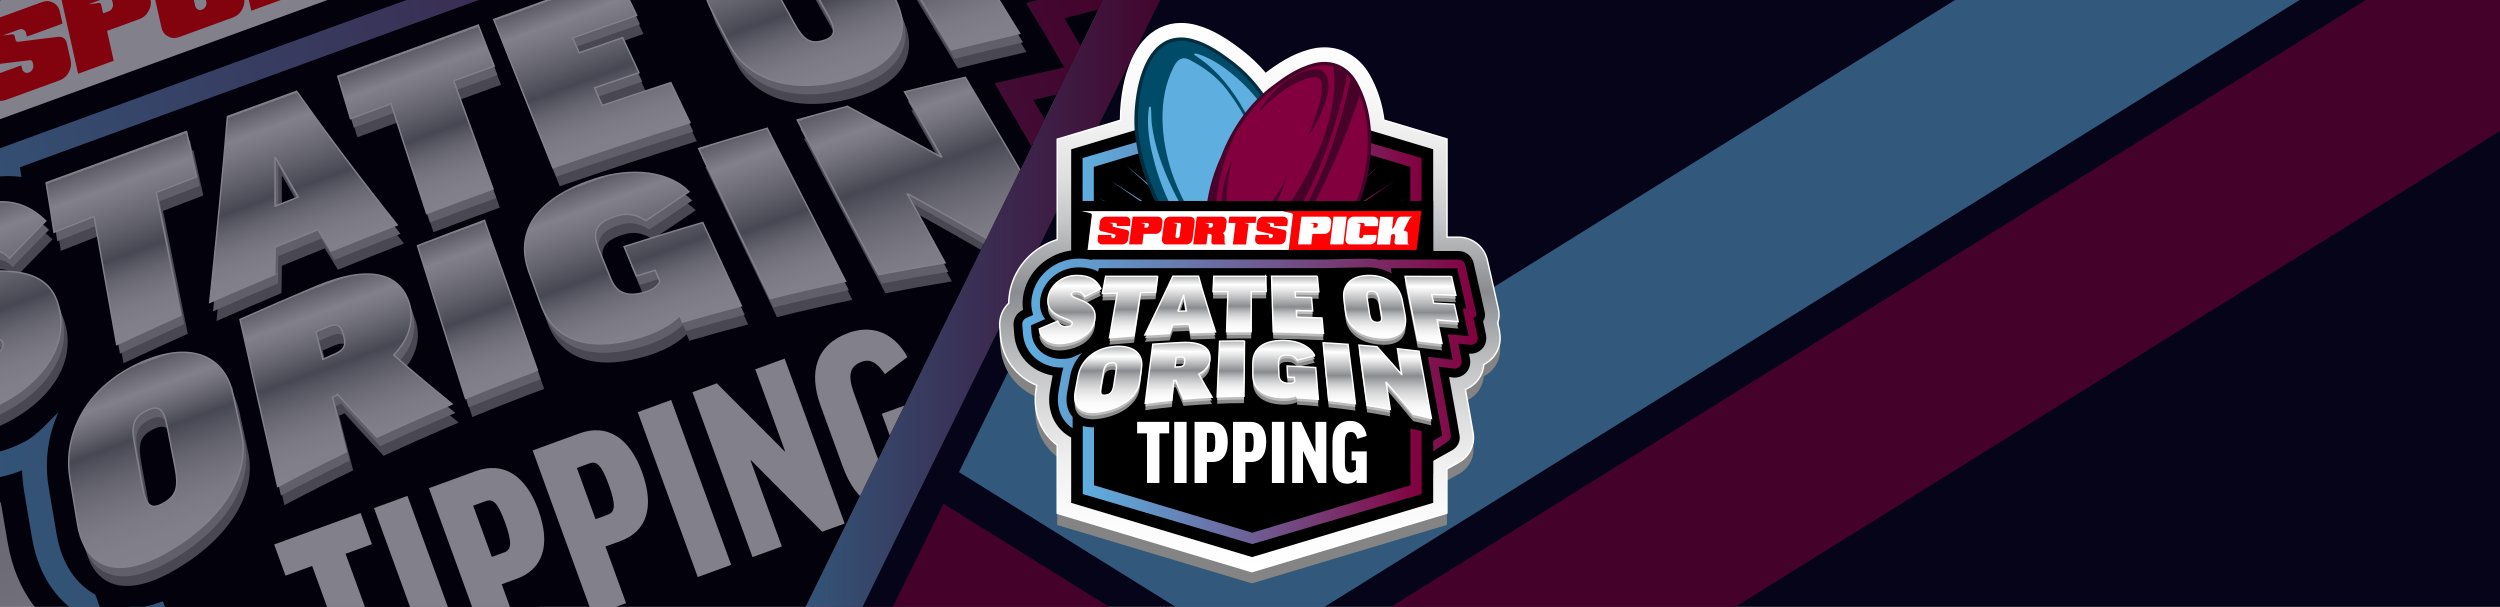 <?xml version="1.0" encoding="UTF-8"?>
<svg xmlns="http://www.w3.org/2000/svg" xmlns:xlink="http://www.w3.org/1999/xlink" viewBox="0 0 412 100">
  <defs>
    <style>
      .cls-1, .cls-2, .cls-3, .cls-4, .cls-5 {
        fill: none;
      }

      .cls-2 {
        stroke: #5eaedf;
      }

      .cls-2, .cls-6, .cls-7, .cls-8, .cls-9, .cls-10, .cls-11, .cls-12, .cls-13, .cls-14, .cls-15, .cls-16, .cls-17, .cls-18, .cls-19, .cls-20, .cls-21, .cls-22, .cls-23, .cls-24, .cls-25, .cls-3, .cls-26, .cls-27, .cls-28, .cls-29, .cls-30, .cls-31, .cls-32, .cls-33, .cls-4, .cls-5 {
        stroke-miterlimit: 10;
      }

      .cls-2, .cls-3 {
        stroke-width: 30px;
      }

      .cls-34 {
        fill: #5eaedf;
      }

      .cls-35 {
        fill: #82003e;
      }

      .cls-36 {
        fill: #470229;
      }

      .cls-6 {
        fill: url(#linear-gradient-21);
      }

      .cls-6, .cls-7, .cls-8, .cls-9, .cls-10, .cls-11, .cls-12, .cls-13, .cls-14, .cls-15, .cls-16, .cls-17, .cls-18, .cls-19, .cls-20, .cls-21, .cls-22, .cls-23, .cls-24, .cls-25, .cls-26, .cls-27, .cls-28, .cls-29, .cls-30, .cls-31, .cls-32, .cls-33 {
        stroke: #fff;
        stroke-width: .24px;
      }

      .cls-7 {
        fill: url(#linear-gradient-17);
      }

      .cls-8 {
        fill: url(#linear-gradient-16);
      }

      .cls-9 {
        fill: url(#linear-gradient-18);
      }

      .cls-10 {
        fill: url(#linear-gradient-15);
      }

      .cls-11 {
        fill: url(#linear-gradient-28);
      }

      .cls-12 {
        fill: url(#linear-gradient-23);
      }

      .cls-13 {
        fill: url(#linear-gradient-25);
      }

      .cls-14 {
        fill: url(#linear-gradient-14);
      }

      .cls-15 {
        fill: url(#linear-gradient-20);
      }

      .cls-16 {
        fill: url(#linear-gradient-22);
      }

      .cls-17 {
        fill: url(#linear-gradient-19);
      }

      .cls-18 {
        fill: url(#linear-gradient-26);
      }

      .cls-19 {
        fill: url(#linear-gradient-27);
      }

      .cls-20 {
        fill: url(#linear-gradient-24);
      }

      .cls-21 {
        fill: url(#linear-gradient-29);
      }

      .cls-22 {
        fill: url(#linear-gradient-10);
      }

      .cls-23 {
        fill: url(#linear-gradient-12);
      }

      .cls-24 {
        fill: url(#linear-gradient-11);
      }

      .cls-25 {
        fill: url(#linear-gradient-13);
      }

      .cls-37 {
        fill: #848484;
        mix-blend-mode: multiply;
      }

      .cls-38, .cls-39 {
        fill: #060518;
      }

      .cls-3 {
        stroke: #82003e;
      }

      .cls-26 {
        fill: url(#linear-gradient-8);
      }

      .cls-27 {
        fill: url(#linear-gradient-5);
      }

      .cls-28 {
        fill: url(#linear-gradient-7);
      }

      .cls-29 {
        fill: url(#linear-gradient-4);
      }

      .cls-30 {
        fill: url(#linear-gradient-3);
      }

      .cls-31 {
        fill: url(#linear-gradient-9);
      }

      .cls-32 {
        fill: url(#linear-gradient-2);
      }

      .cls-33 {
        fill: url(#linear-gradient-6);
      }

      .cls-40 {
        isolation: isolate;
      }

      .cls-41 {
        clip-path: url(#clippath-1);
      }

      .cls-42 {
        clip-path: url(#clippath-3);
      }

      .cls-43 {
        clip-path: url(#clippath-4);
      }

      .cls-44 {
        clip-path: url(#clippath-2);
      }

      .cls-45 {
        clip-path: url(#clippath-6);
      }

      .cls-46 {
        clip-path: url(#clippath-5);
      }

      .cls-47 {
        fill: #ff0003;
      }

      .cls-48 {
        fill: url(#New_Gradient_Swatch_copy-4);
      }

      .cls-49 {
        fill: url(#New_Gradient_Swatch_copy-6);
      }

      .cls-50 {
        fill: url(#New_Gradient_Swatch_copy-3);
      }

      .cls-51 {
        fill: url(#New_Gradient_Swatch_copy-8);
      }

      .cls-52 {
        fill: url(#New_Gradient_Swatch_copy-2);
      }

      .cls-53 {
        fill: url(#New_Gradient_Swatch_copy-7);
      }

      .cls-54 {
        fill: #fff;
      }

      .cls-55 {
        fill: #004b68;
      }

      .cls-56 {
        fill: #bcbcbc;
      }

      .cls-57 {
        fill: #002d3f;
      }

      .cls-4 {
        stroke: #060518;
      }

      .cls-4, .cls-5 {
        stroke-width: 9px;
      }

      .cls-58 {
        fill: url(#New_Gradient_Swatch_copy);
      }

      .cls-58, .cls-59 {
        fill-rule: evenodd;
      }

      .cls-60 {
        fill: #acacac;
      }

      .cls-39 {
        opacity: .5;
      }

      .cls-5 {
        stroke: url(#linear-gradient);
      }

      .cls-61 {
        fill: #8c8c8c;
      }

      .cls-59 {
        fill: url(#New_Gradient_Swatch_copy-5);
      }

      .cls-62 {
        clip-path: url(#clippath);
      }
    </style>
    <clipPath id="clippath">
      <rect class="cls-1" width="412" height="100"/>
    </clipPath>
    <clipPath id="clippath-1">
      <rect class="cls-1" width="412" height="100"/>
    </clipPath>
    <linearGradient id="linear-gradient" x1="129.73" y1="50" x2="193.59" y2="50" gradientUnits="userSpaceOnUse">
      <stop offset="0" stop-color="#5eaedf"/>
      <stop offset="1" stop-color="#82003e"/>
    </linearGradient>
    <clipPath id="clippath-2">
      <polygon class="cls-1" points="132.78 100 0 100 0 0 181.82 0 132.78 100"/>
    </clipPath>
    <linearGradient id="linear-gradient-2" x1="87.6" y1="143.45" x2="87.6" y2="-115.86" gradientTransform="translate(-11.78 33.2) rotate(-20)" gradientUnits="userSpaceOnUse">
      <stop offset="0" stop-color="#fff"/>
      <stop offset=".1" stop-color="#fbfbfb"/>
      <stop offset=".2" stop-color="#f0f0f1"/>
      <stop offset=".28" stop-color="#dededf"/>
      <stop offset=".37" stop-color="#c4c5c7"/>
      <stop offset=".45" stop-color="#a4a5a8"/>
      <stop offset=".51" stop-color="#898b8e"/>
      <stop offset=".57" stop-color="#a6a7aa"/>
      <stop offset=".64" stop-color="#c6c7c8"/>
      <stop offset=".72" stop-color="#dfdfe0"/>
      <stop offset=".81" stop-color="#f1f1f1"/>
      <stop offset=".9" stop-color="#fbfbfb"/>
      <stop offset="1" stop-color="#fff"/>
    </linearGradient>
    <linearGradient id="New_Gradient_Swatch_copy" data-name="New Gradient Swatch copy" x1="13.98" y1="-12.3" x2="164.01" y2="-12.3" gradientTransform="translate(-11.78 33.2) rotate(-20)" gradientUnits="userSpaceOnUse">
      <stop offset="0" stop-color="#5eaedf"/>
      <stop offset=".16" stop-color="#6299cb"/>
      <stop offset=".48" stop-color="#6d6399"/>
      <stop offset=".93" stop-color="#7f0d4a"/>
      <stop offset="1" stop-color="#82003e"/>
    </linearGradient>
    <linearGradient id="New_Gradient_Swatch_copy-2" data-name="New Gradient Swatch copy" x1="8.4" y1="-10.88" x2="168.79" y2="-10.88" xlink:href="#New_Gradient_Swatch_copy"/>
    <clipPath id="clippath-3">
      <path class="cls-1" d="M99.83-78.53c-3.17-6.67-7.48-12.67-13-17.32-6.19-5.24-13.75-5.65-20.37-.99-5.98,4.13-10.31,10.2-14.19,16.23-7.3,11.27-10.97,25.29-11.06,38.89-1.19,13.54,1.11,27.84,7.28,39.78,3.26,6.34,7.05,12.87,12.57,17.51,18.54,15.63,37.71-16.64,41.78-30.72,2.13-7.3,3.77-15.81,3.82-23.44,1.17-12.78-.91-27.54-6.84-39.94Z"/>
    </clipPath>
    <clipPath id="clippath-4">
      <path class="cls-1" d="M99.83-78.53c-3.17-6.67-7.48-12.67-13-17.32-6.19-5.24-13.75-5.65-20.37-.99-5.98,4.13-10.31,10.2-14.19,16.23-7.3,11.27-10.97,25.29-11.06,38.89-1.19,13.54,1.11,27.84,7.28,39.78,3.26,6.34,7.05,12.87,12.57,17.51,18.54,15.63,37.71-16.64,41.78-30.72,2.13-7.3,3.77-15.81,3.82-23.44,1.17-12.78-.91-27.54-6.84-39.94Z"/>
    </clipPath>
    <linearGradient id="New_Gradient_Swatch_copy-3" data-name="New Gradient Swatch copy" x1="8.45" y1="91.77" x2="168.85" y2="91.77" xlink:href="#New_Gradient_Swatch_copy"/>
    <linearGradient id="linear-gradient-3" x1="2.49" y1="35.56" x2="2.49" y2="3.33" gradientTransform="translate(-11.78 33.2) rotate(-20)" gradientUnits="userSpaceOnUse">
      <stop offset="0" stop-color="#fff"/>
      <stop offset=".09" stop-color="#fbfbfb"/>
      <stop offset=".18" stop-color="#f0f0f1"/>
      <stop offset=".26" stop-color="#dededf"/>
      <stop offset=".34" stop-color="#c4c5c7"/>
      <stop offset=".41" stop-color="#a4a5a8"/>
      <stop offset=".46" stop-color="#898b8e"/>
      <stop offset=".6" stop-color="#b9babc"/>
      <stop offset=".77" stop-color="#ebebec"/>
      <stop offset=".85" stop-color="#fff"/>
      <stop offset=".99" stop-color="#b5b6b8"/>
      <stop offset=".99" stop-color="#c6c7c8"/>
      <stop offset=".99" stop-color="#dfdfe0"/>
      <stop offset="1" stop-color="#f1f1f1"/>
      <stop offset="1" stop-color="#fbfbfb"/>
      <stop offset="1" stop-color="#fff"/>
    </linearGradient>
    <linearGradient id="linear-gradient-4" x1="30.81" y1="32.78" x2="30.81" y2="3.7" xlink:href="#linear-gradient-3"/>
    <linearGradient id="linear-gradient-5" x1="54.56" y1="31.49" x2="54.56" y2="3.69" xlink:href="#linear-gradient-3"/>
    <linearGradient id="linear-gradient-6" x1="82.63" y1="29.96" x2="82.63" y2="3.69" xlink:href="#linear-gradient-3"/>
    <linearGradient id="linear-gradient-7" x1="110.08" y1="30.72" x2="110.08" y2="3.69" xlink:href="#linear-gradient-3"/>
    <linearGradient id="linear-gradient-8" x1="146.57" y1="32.93" x2="146.57" y2="3.33" xlink:href="#linear-gradient-3"/>
    <linearGradient id="linear-gradient-9" x1="173.52" y1="35.48" x2="173.52" y2="3.74" xlink:href="#linear-gradient-3"/>
    <linearGradient id="linear-gradient-10" x1="20.52" y1="68.12" x2="20.52" y2="36.86" gradientTransform="translate(-11.78 33.2) rotate(-20)" gradientUnits="userSpaceOnUse">
      <stop offset="0" stop-color="#fff"/>
      <stop offset=".13" stop-color="#fbfbfb"/>
      <stop offset=".24" stop-color="#f0f0f1"/>
      <stop offset=".35" stop-color="#dededf"/>
      <stop offset=".46" stop-color="#c4c5c7"/>
      <stop offset=".56" stop-color="#a4a5a8"/>
      <stop offset=".63" stop-color="#898b8e"/>
      <stop offset=".71" stop-color="#b9babc"/>
      <stop offset=".8" stop-color="#ebebec"/>
      <stop offset=".85" stop-color="#fff"/>
      <stop offset=".99" stop-color="#b5b6b8"/>
      <stop offset=".99" stop-color="#c6c7c8"/>
      <stop offset=".99" stop-color="#dfdfe0"/>
      <stop offset="1" stop-color="#f1f1f1"/>
      <stop offset="1" stop-color="#fbfbfb"/>
      <stop offset="1" stop-color="#fff"/>
    </linearGradient>
    <linearGradient id="linear-gradient-11" x1="53.83" y1="63.84" x2="53.83" y2="34.99" gradientTransform="translate(-11.78 33.2) rotate(-20)" gradientUnits="userSpaceOnUse">
      <stop offset="0" stop-color="#fff"/>
      <stop offset=".11" stop-color="#fbfbfb"/>
      <stop offset=".21" stop-color="#f0f0f1"/>
      <stop offset=".3" stop-color="#dededf"/>
      <stop offset=".39" stop-color="#c4c5c7"/>
      <stop offset=".48" stop-color="#a4a5a8"/>
      <stop offset=".54" stop-color="#898b8e"/>
      <stop offset=".65" stop-color="#b9babc"/>
      <stop offset=".78" stop-color="#ebebec"/>
      <stop offset=".85" stop-color="#fff"/>
      <stop offset=".99" stop-color="#b5b6b8"/>
      <stop offset=".99" stop-color="#c6c7c8"/>
      <stop offset=".99" stop-color="#dfdfe0"/>
      <stop offset="1" stop-color="#f1f1f1"/>
      <stop offset="1" stop-color="#fbfbfb"/>
      <stop offset="1" stop-color="#fff"/>
    </linearGradient>
    <linearGradient id="linear-gradient-12" x1="78.54" y1="60.78" x2="78.54" y2="34.27" xlink:href="#linear-gradient-3"/>
    <linearGradient id="linear-gradient-13" x1="104.48" y1="61.99" x2="104.48" y2="34.07" xlink:href="#linear-gradient-3"/>
    <linearGradient id="linear-gradient-14" x1="129.87" y1="64.05" x2="129.87" y2="35.21" xlink:href="#linear-gradient-3"/>
    <linearGradient id="linear-gradient-15" x1="156.28" y1="71.07" x2="156.28" y2="36.33" gradientTransform="translate(-11.78 33.2) rotate(-20)" gradientUnits="userSpaceOnUse">
      <stop offset="0" stop-color="#fff"/>
      <stop offset=".12" stop-color="#fbfbfb"/>
      <stop offset=".22" stop-color="#f0f0f1"/>
      <stop offset=".32" stop-color="#dededf"/>
      <stop offset=".42" stop-color="#c4c5c7"/>
      <stop offset=".51" stop-color="#a4a5a8"/>
      <stop offset=".58" stop-color="#898b8e"/>
      <stop offset=".68" stop-color="#b9babc"/>
      <stop offset=".79" stop-color="#ebebec"/>
      <stop offset=".85" stop-color="#fff"/>
      <stop offset=".99" stop-color="#b5b6b8"/>
      <stop offset=".99" stop-color="#c6c7c8"/>
      <stop offset=".99" stop-color="#dfdfe0"/>
      <stop offset="1" stop-color="#f1f1f1"/>
      <stop offset="1" stop-color="#fbfbfb"/>
      <stop offset="1" stop-color="#fff"/>
    </linearGradient>
    <linearGradient id="New_Gradient_Swatch_copy-4" data-name="New Gradient Swatch copy" x1="-20.18" y1="41" x2="195.39" y2="41" xlink:href="#New_Gradient_Swatch_copy"/>
    <linearGradient id="linear-gradient-16" x1="206" y1="94.19" x2="206" y2="3.88" gradientTransform="matrix(1,0,0,1,0,0)" xlink:href="#linear-gradient-2"/>
    <linearGradient id="New_Gradient_Swatch_copy-5" data-name="New Gradient Swatch copy" x1="180.36" y1="39.95" x2="232.61" y2="39.95" gradientTransform="matrix(1,0,0,1,0,0)" xlink:href="#New_Gradient_Swatch_copy"/>
    <linearGradient id="New_Gradient_Swatch_copy-6" data-name="New Gradient Swatch copy" x1="178.42" y1="40.44" x2="234.28" y2="40.44" gradientTransform="matrix(1,0,0,1,0,0)" xlink:href="#New_Gradient_Swatch_copy"/>
    <clipPath id="clippath-5">
      <path class="cls-1" d="M225.33,20.96c-.25-2.56-.94-5.04-2.19-7.22-1.4-2.45-3.83-3.49-6.55-2.75-2.45.64-4.59,2.11-6.58,3.62-3.73,2.82-6.6,6.97-8.25,11.41-2,4.29-2.95,9.24-2.36,13.89.31,2.46.78,5.05,2.03,7.23,4.21,7.32,14.32-.95,17.33-5.08,1.57-2.14,3.12-4.72,4.04-7.22,1.91-4.04,2.98-9.12,2.52-13.89Z"/>
    </clipPath>
    <clipPath id="clippath-6">
      <path class="cls-1" d="M225.33,20.96c-.25-2.56-.94-5.04-2.19-7.22-1.4-2.45-3.83-3.49-6.55-2.75-2.45.64-4.59,2.11-6.58,3.62-3.73,2.82-6.6,6.97-8.25,11.41-2,4.29-2.95,9.24-2.36,13.89.31,2.46.78,5.05,2.03,7.23,4.21,7.32,14.32-.95,17.33-5.08,1.57-2.14,3.12-4.72,4.04-7.22,1.91-4.04,2.98-9.12,2.52-13.89Z"/>
    </clipPath>
    <linearGradient id="New_Gradient_Swatch_copy-7" data-name="New Gradient Swatch copy" x1="178.44" y1="76.19" x2="234.3" y2="76.19" gradientTransform="matrix(1,0,0,1,0,0)" xlink:href="#New_Gradient_Swatch_copy"/>
    <linearGradient id="linear-gradient-17" x1="176.36" y1="56.62" x2="176.36" y2="45.39" gradientTransform="matrix(1,0,0,1,0,0)" xlink:href="#linear-gradient-3"/>
    <linearGradient id="linear-gradient-18" x1="186.22" y1="55.65" x2="186.22" y2="45.52" gradientTransform="matrix(1,0,0,1,0,0)" xlink:href="#linear-gradient-3"/>
    <linearGradient id="linear-gradient-19" x1="194.5" y1="55.2" x2="194.5" y2="45.52" gradientTransform="matrix(1,0,0,1,0,0)" xlink:href="#linear-gradient-3"/>
    <linearGradient id="linear-gradient-20" x1="204.27" y1="54.67" x2="204.27" y2="45.52" gradientTransform="matrix(1,0,0,1,0,0)" xlink:href="#linear-gradient-3"/>
    <linearGradient id="linear-gradient-21" x1="213.83" y1="54.93" x2="213.83" y2="45.52" gradientTransform="matrix(1,0,0,1,0,0)" xlink:href="#linear-gradient-3"/>
    <linearGradient id="linear-gradient-22" x1="226.54" y1="55.7" x2="226.54" y2="45.39" gradientTransform="matrix(1,0,0,1,0,0)" xlink:href="#linear-gradient-3"/>
    <linearGradient id="linear-gradient-23" x1="235.92" y1="56.59" x2="235.92" y2="45.53" gradientTransform="matrix(1,0,0,1,0,0)" xlink:href="#linear-gradient-3"/>
    <linearGradient id="linear-gradient-24" x1="182.64" y1="67.96" x2="182.64" y2="57.07" gradientTransform="matrix(1,0,0,1,0,0)" xlink:href="#linear-gradient-10"/>
    <linearGradient id="linear-gradient-25" x1="194.24" y1="66.46" x2="194.24" y2="56.42" gradientTransform="matrix(1,0,0,1,0,0)" xlink:href="#linear-gradient-11"/>
    <linearGradient id="linear-gradient-26" x1="202.84" y1="65.4" x2="202.84" y2="56.17" gradientTransform="matrix(1,0,0,1,0,0)" xlink:href="#linear-gradient-3"/>
    <linearGradient id="linear-gradient-27" x1="211.88" y1="65.82" x2="211.88" y2="56.1" gradientTransform="matrix(1,0,0,1,0,0)" xlink:href="#linear-gradient-3"/>
    <linearGradient id="linear-gradient-28" x1="220.72" y1="66.54" x2="220.72" y2="56.49" gradientTransform="matrix(1,0,0,1,0,0)" xlink:href="#linear-gradient-3"/>
    <linearGradient id="linear-gradient-29" x1="229.92" y1="68.98" x2="229.92" y2="56.88" gradientTransform="matrix(1,0,0,1,0,0)" xlink:href="#linear-gradient-15"/>
    <linearGradient id="New_Gradient_Swatch_copy-8" data-name="New Gradient Swatch copy" x1="168.47" y1="58.51" x2="243.54" y2="58.51" gradientTransform="matrix(1,0,0,1,0,0)" xlink:href="#New_Gradient_Swatch_copy"/>
  </defs>
  <g class="cls-40">
    <g id="SOO">
      <g class="cls-62">
        <g>
          <rect class="cls-38" width="412" height="100"/>
          <g class="cls-41">
            <g id="Chevron">
              <polyline class="cls-2" points="410.75 -37.45 206 89.98 1.25 -37.45"/>
              <polyline class="cls-3" points="452.11 -21.05 206 132.13 1.25 4.69"/>
            </g>
          </g>
          <line class="cls-4" x1="194.55" y1="-6.88" x2="138.77" y2="106.88"/>
          <line class="cls-5" x1="189.55" y1="-6.88" x2="133.77" y2="106.88"/>
          <g class="cls-44">
            <g>
              <path class="cls-37" d="M193.61-3.89l-2.23-3.54c-.05-2.21-.7-4.34-1.89-6.2l-5.37-8.38c-1.68-2.62-3.39-5.27-5.08-7.89l-2.47-3.82c-3.54-5.47-10.29-7.74-16.42-5.53l-5.17,1.87-15.88-43.64-31.15,1.8c-3.7-7.07-8.38-13.02-13.93-17.69-7.09-6-15.89-7.72-24.14-4.71-2.15.78-4.24,1.88-6.19,3.25-7.12,4.92-11.92,11.62-15.84,17.65-4.59-2.62-9.34-4.72-14.15-6.25-7.65-2.43-15.9-4.58-24.47-3.84-2.52.22-4.9.73-7.07,1.52-6.49,2.36-11.28,7.21-13.83,14.02-2.32,6.16-2.81,13.85-1.46,22.85.77,5.16,2.19,10.74,4.03,15.85l-25.07,18.68L-17.94,26.75c-9.31,7.13-14.18,18.41-12.77,29.74.28,2.23.78,4.37,1.49,6.39-1.83,3.72-1.91,8.11-.18,11.9l1.86,4.09c4.42,9.54,13.57,15.58,24.09,16.02l.13.74c1.91,11.24,8.08,17.07,12.92,19.98,1.77,1.07,3.69,1.92,5.72,2.54l11.04,30.33,96.01-5.55,77.26-57.57-7.16-19.67,4.29-4.95c3.59-4.14,4.32-9.92,1.87-14.71-.1-.2-.21-.4-.32-.6l-4.41-7.68c-1.84-3.2-3.74-6.47-6.07-10.45,1.99-1.77,3.46-4.1,4.18-6.68.66-2.36.66-4.93,0-7.36,1.42-1.5,2.5-3.31,3.14-5.29,1.28-3.94.72-8.25-1.54-11.85Z"/>
              <path class="cls-32" d="M191.71-9.1l-2.23-3.54c-.05-2.21-.7-4.34-1.89-6.2l-5.37-8.38c-1.68-2.62-3.39-5.27-5.08-7.89l-2.47-3.82c-3.54-5.47-10.29-7.74-16.42-5.53l-5.17,1.87-15.88-43.64-31.15,1.8c-3.7-7.07-8.38-13.02-13.93-17.69-7.09-6-15.89-7.72-24.14-4.71-2.15.78-4.24,1.88-6.19,3.25-7.12,4.92-11.92,11.62-15.84,17.65-4.59-2.62-9.34-4.72-14.15-6.25-7.65-2.43-15.9-4.58-24.47-3.84-2.52.22-4.9.73-7.07,1.52-6.49,2.36-11.28,7.21-13.83,14.02-2.32,6.16-2.81,13.85-1.46,22.85.77,5.16,2.19,10.74,4.03,15.85l-25.07,18.68L-19.83,21.55c-9.31,7.13-14.18,18.41-12.77,29.74.28,2.23.78,4.37,1.49,6.39-1.83,3.72-1.91,8.11-.18,11.9l1.86,4.09c4.42,9.54,13.57,15.58,24.09,16.02l.13.74c1.91,11.24,8.08,17.07,12.92,19.98,1.77,1.07,3.69,1.92,5.72,2.54l11.04,30.33,96.01-5.55,77.26-57.57-7.16-19.67,4.29-4.95c3.59-4.14,4.32-9.92,1.87-14.71-.1-.2-.21-.4-.32-.6l-4.41-7.68c-1.84-3.2-3.74-6.47-6.07-10.45,1.99-1.77,3.46-4.1,4.18-6.68.66-2.36.66-4.93,0-7.36,1.42-1.5,2.5-3.31,3.14-5.29,1.28-3.94.72-8.25-1.54-11.85Z"/>
              <polygon points="173.51 32.73 132.7 -79.39 43.52 -74.24 -28.26 -20.75 12.53 91.32 12.03 91.5 12.1 91.69 174.08 32.73 174.02 32.54 173.51 32.73"/>
              <path class="cls-58" d="M92.98,43.87l-2.97-5.2-10.43-18.22,6.74,19.8,1.84,5.41c-.14.05-.28.1-.43.15l-.19.07-.19.07c-.14.05-.28.11-.42.16l-2.06-5.32-7.56-19.51,3.72,20.66,1.06,5.89c-.41.14-.82.27-1.23.41l-1.33-5.94-4.57-20.46.63,21.17.2,6.83c-.41.12-.81.24-1.22.37l-.5-7.01-1.49-21.06-2.47,21.31-.96,8.32c-.4.11-.8.22-1.2.33l.65-8.64,1.61-21.3-5.52,21.09-2.73,10.43c-.38.1-.77.19-1.16.29l2.41-10.89,4.68-21.18-8.48,20.5-5.44,13.15c-.36.08-.72.15-1.07.23l5.09-13.73,7.68-20.7-11.3,19.57-9.47,16.4c-.31.05-.62.11-.93.16l9.06-17.08,10.54-19.86-13.92,18.3-15.22,20.01c-.24.03-.47.05-.71.08l14.69-20.76,13.22-18.68-16.31,16.72-23.01,23.59c-.13,0-.26,0-.39.01l22.28-24.43,15.68-17.19-18.42,14.85-29.71,23.96-.04-.12,28.78-24.8,17.86-15.39-20.21,12.73-29.63,18.66-.08-.22,28.9-19.52,19.74-13.34-21.65,10.39-29.93,14.36-.1-.28,29.39-15.26,21.29-11.05-22.73,7.87L2.57,31.65l-.11-.29,30.42-11.62,22.47-8.58-23.41,5.22L-.36,23.57l-.1-.28L31.67,15.06l23.26-5.96-23.7,2.48L-3.4,15.19l-.08-.22,34.65-4.75,23.66-3.24-23.58-.31-37.92-.5-.04-.12,38.1-.75,23.65-.46L31.98,1.76-8.69-3.69,32.31.41l23.24,2.32-22.14-5.81L-5.64-13.34,33.93-4.4,56.35.67l-20.84-8.44L-1.25-22.66h0s0,0,0,0l37.46,13.63L57.45-1.31l-19.19-10.92L4.42-31.5,39.13-13.41,58.81-3.16l-17.2-13.22-30.35-23.32,31.37,22.23,17.78,12.6-14.93-15.29-26.33-26.97,27.49,26,15.59,14.74-12.4-17.09-21.87-30.15,23.15,29.32,13.12,16.62-9.65-18.61-17.03-32.83,18.4,32.14,10.43,18.22-6.75-19.8-11.9-34.94,13.34,34.41,7.56,19.51-3.72-20.66-6.56-36.45,8.05,36.09,4.57,20.46-.63-21.17-1.12-37.34,2.63,37.16,1.49,21.06,2.47-21.31,4.35-37.59-2.84,37.58-1.61,21.3,5.52-21.09,9.74-37.2-8.26,37.37-4.68,21.18,8.48-20.5,14.97-36.17-13.54,36.51-7.68,20.7,11.3-19.57,19.94-34.52h0s0,0,0,0l-18.59,35.04-10.54,19.86,13.92-18.3,24.56-32.28-23.32,32.96-13.22,18.68,16.31-16.72,28.77-29.49-27.65,30.31-15.68,17.18,18.42-14.85,29.66-23.92.04.12-28.73,24.76-17.86,15.39,20.21-12.73,29.59-18.64.08.22-28.86,19.49-19.74,13.34,21.65-10.39,29.91-14.35.1.28-29.37,15.25L89.88-1.41l22.73-7.87,30.77-10.65.11.29-30.42,11.62L90.6.55l23.41-5.22,32.32-7.2.1.27L114.28-3.35l-23.26,5.96L114.71.14l34.68-3.62.08.22L114.78,1.49l-23.66,3.24,23.58.31,37.99.5.04.12-38.16.75-23.65.46,23.05,3.09,32.77,4.39c-.1.08-.2.16-.3.24l-32.79-3.28-23.24-2.32,22.14,5.81,24.6,6.46c-.2.13-.4.26-.6.4l-24.52-5.54-22.43-5.07,20.84,8.44,17.92,7.26c-.27.16-.54.32-.82.48l-17.8-6.48-21.24-7.73,19.19,10.92,12.72,7.24c-.32.17-.65.34-.97.51l-12.62-6.58-19.68-10.25,17.2,13.22,8.84,6.79c-.36.18-.71.35-1.07.52l-8.8-6.23-17.78-12.6,14.93,15.29,6.05,6.2c-.38.17-.75.35-1.13.52l-6.08-5.75-15.59-14.74,12.4,17.09,4.13,5.69c-.39.17-.78.34-1.17.5l-4.23-5.36-13.12-16.62,9.65,18.61,2.8,5.41c-.4.16-.8.32-1.2.47Z"/>
              <path class="cls-52" d="M5.97,41.99l-.17-.47s.02-.02.02-.03l-1.1-3.03L-13.14-10.61l-2.19-6.03,62.7-46.72,78.06-4.51,2.19,6.03,17.86,49.07,1.1,3.03s.03,0,.04.01l13.77,37.83,4.95-1.8-14.88-40.88-17.86-49.07-3.62-9.94-83.42,5.2-.03.02h-.04S-21.75-18.73-21.75-18.73l3.62,9.94L-.27,40.27l1.28,3.52,4.95-1.8Z"/>
              <g>
                <path class="cls-60" d="M84.11,16.6c.01-.09-.02-.17,0-.26.16-.06.34-.04.39.08-.04.15-.23.22-.38.18Z"/>
                <g>
                  <path class="cls-57" d="M74.09,9.6c-1.65.6-3.44.99-5.33,1.15-7.06.61-14.51-.45-22.14-3.14C34.28,3.26,21.96-5.43,12.82-16.21,6.7-22.43,1.79-30.3-1.25-35.82c-5.3-9.64-10.93-29.77-6.2-42.34,1.89-5.03,5.24-8.45,9.94-10.17,1.63-.6,3.45-.98,5.4-1.15,7.42-.64,14.92,1.33,21.92,3.56,12.61,4.02,24.68,12.33,33.99,23.42,10.17,10.36,17.29,23.17,20.06,36.07,1.55,7.17,2.79,14.82,1.44,22.17-1.18,6.73-5.16,11.66-11.22,13.87h0Z"/>
                  <g>
                    <path class="cls-55" d="M47.17,6.07c6.97,2.46,14.27,3.67,21.45,3.05,8.07-.69,13.68-5.73,15.07-13.68,1.31-7.13.09-14.51-1.43-21.53-2.82-13.12-10.16-25.63-19.68-35.31-8.74-10.42-20.48-18.88-33.27-22.96-6.77-2.15-14.1-4.1-21.28-3.49C-16.12-85.75-6.84-49.4.18-36.61c3.67,6.65,8.5,13.88,13.85,19.3C22.35-7.48,34.23,1.5,47.17,6.07Z"/>
                    <path class="cls-34" d="M56.73,6.17c3.66.79,7.34,1.2,10.99.83,3.26-.31,7.21-1,9.82-3.2,2.46-2.39,3.5-6.27,4.12-9.49,1.4-7.25-.19-14.82-1.8-21.98-1.75-7.77-5.54-15-9.88-21.66-5.01-7.7-11.54-14.9-18.73-20.6-3.21-2.53-9.2-5.97-13.98-8.01-8.08-3.46-14.96-5.45-22.06-5.74-4.43-.18-5.08.68-3.47,1.1,5.11,1.34,24.22,5.04,48.14,34.89,5.74,7.19,10.63,15.02,14.19,23.45,2.88,6.77,5.07,14.05,4.5,21.49.01.04-.04.01-.05-.02.38-8-2.23-15.95-5.74-23.08-3.95-8-8.59-15.72-14.52-22.42-6.15-6.96-12.48-13.6-19.85-19.23-3.3-2.54-6.65-4.78-10.12-6.76.01.04.05.02.06.06-5.55-3.01-12.2-4.71-18.33-5.56-5.96-.83-6.11,5.05-6.28,9.48-.74,16.25,7.99,33.37,18.17,45.47C30.18-15,41.06-6.48,52.33-.43c5.89,3.14,12.83,6.1,19.66,6.36-5.45,1.82-11.74-.14-16.86-2.31-6.56-2.81-12.62-6.89-18.22-11.3-7.12-5.61-13.87-11.72-19.94-18.45-3.34-3.69-6.44-7.64-9.2-11.79-1.43-2.1-2.7-4.34-3.89-6.57-1.33-2.51-2.12-5.26-3.39-7.83-.21-.46-.97-.27-.87.23,1.41,6.97,4.56,13.32,8.39,19.29,4.29,6.63,9.29,13.05,14.85,18.64,3.99,4,10.93,9,16.15,12.59,5.4,3.65,11.35,6.39,17.71,7.74Z"/>
                  </g>
                </g>
                <g>
                  <path class="cls-35" d="M99.83-78.53c-3.17-6.67-7.48-12.67-13-17.32-6.19-5.24-13.75-5.65-20.37-.99-5.98,4.13-10.31,10.2-14.19,16.23-7.3,11.27-10.97,25.29-11.06,38.89-1.19,13.54,1.11,27.84,7.28,39.78,3.26,6.34,7.05,12.87,12.57,17.51,18.54,15.63,37.71-16.64,41.78-30.72,2.13-7.3,3.77-15.81,3.82-23.44,1.17-12.78-.91-27.54-6.84-39.94Z"/>
                  <g class="cls-42">
                    <g>
                      <path class="cls-36" d="M85.24-58.71c.31-20.62-2.36-37-3.1-41.1-2.49-.67-4.98-.89-7.49-.69,2.75,4.82,5.89,12.75,7.09,25.08,1.61,16.76-1.38,46.51-16.28,78.14-1.31,2.81-4.65,3.23-6.79.89-23.79-25.83-16.65-63.46-12.62-78.11-6.91,16.12-7.09,32.74-5.89,44.28,1.76,16.71,6.92,29.64,10.83,35.58,7.17,10.91,12.39,13.13,13.92,13.57,16.19-24.78,20.02-55.87,20.32-77.66Z"/>
                      <path class="cls-36" d="M84.29-98.92c.97,5.64,3.23,21.21,2.95,40.44-.21,14.18-1.76,27.51-4.57,39.69-3.37,14.62-8.62,27.52-15.63,38.43,2.25.59,5.75.61,9.76-.85,6.28-2.29,12.25-7.37,17.74-15.15-4.97,4.64-9.13,7.27-11.21,7.61-3.95.69-.39-11.71,4.66-43.42,3.63-22.83,3.63-47.75,3.36-59.92-2.74-3.54-5.24-5.71-7.06-6.83Z"/>
                      <path class="cls-36" d="M40.45-27.72c1.98,15.5,6.82,27.43,10.55,33.1,7.17,10.91,12.39,13.13,13.92,13.57.13-.21.26-.43.39-.64-14.31-8.81-21.53-31.14-24.87-46.03Z"/>
                    </g>
                  </g>
                </g>
                <g>
                  <path class="cls-36" d="M77.37,20.3c-6.13,2.23-11.97,1.06-17.35-3.48-5.74-4.83-9.63-11.51-12.97-18.02-6.07-11.73-8.72-26.15-7.46-40.61.1-14.49,4.12-28.59,11.32-39.7,3.69-5.73,8.16-12.22,14.63-16.69,1.5-1.05,3.08-1.89,4.69-2.47,6.07-2.21,12.34-.94,17.67,3.56,5.44,4.58,9.96,10.59,13.42,17.86,5.71,11.95,8.26,26.8,7,40.73-.06,6.93-1.44,15.39-3.89,23.82-1.32,4.58-4.55,12.11-9.62,19.48-3.84,5.58-9.98,12.8-17.43,15.51h0Z"/>
                  <g>
                    <path class="cls-35" d="M99.83-78.53c-3.17-6.67-7.48-12.67-13-17.32-6.19-5.24-13.75-5.65-20.37-.99-5.98,4.13-10.31,10.2-14.19,16.23-7.3,11.27-10.97,25.29-11.06,38.89-1.19,13.54,1.11,27.84,7.28,39.78,3.26,6.34,7.05,12.87,12.57,17.51,18.54,15.63,37.71-16.64,41.78-30.72,2.13-7.3,3.77-15.81,3.82-23.44,1.17-12.78-.91-27.54-6.84-39.94Z"/>
                    <g class="cls-43">
                      <g>
                        <path class="cls-36" d="M85.24-58.71c.31-20.62-2.36-37-3.1-41.1-2.49-.67-4.98-.89-7.49-.69,2.75,4.82,5.89,12.75,7.09,25.08,1.61,16.76-1.38,46.51-16.28,78.14-1.31,2.81-4.65,3.23-6.79.89-23.79-25.83-16.65-63.46-12.62-78.11-6.91,16.12-7.09,32.74-5.89,44.28,1.76,16.71,6.92,29.64,10.83,35.58,7.17,10.91,12.39,13.13,13.92,13.57,16.19-24.78,20.02-55.87,20.32-77.66Z"/>
                        <path class="cls-36" d="M84.29-98.92c.97,5.64,3.23,21.21,2.95,40.44-.21,14.18-1.76,27.51-4.57,39.69-3.37,14.62-8.62,27.52-15.63,38.43,2.25.59,5.75.61,9.76-.85,6.28-2.29,12.25-7.37,17.74-15.15-4.97,4.64-9.13,7.27-11.21,7.61-3.95.69-.39-11.71,4.66-43.42,3.63-22.83,3.63-47.75,3.36-59.92-2.74-3.54-5.24-5.71-7.06-6.83Z"/>
                        <path class="cls-36" d="M40.45-27.72c1.98,15.5,6.82,27.43,10.55,33.1,7.17,10.91,12.39,13.13,13.92,13.57.13-.21.26-.43.39-.64-14.31-8.81-21.53-31.14-24.87-46.03Z"/>
                      </g>
                    </g>
                  </g>
                </g>
              </g>
              <polygon points="6.48 74.67 28.96 136.44 118.14 131.29 189.92 77.8 168.36 18.57 168.86 18.39 168.79 18.2 6.35 75.91 6.48 74.67"/>
              <rect x="12.48" y="52.77" width="170.6" height="42.56" transform="translate(-19.43 37.91) rotate(-20)"/>
              <path class="cls-50" d="M160.1,27.16l.17.47s-.02.02-.02.03l1.1,3.03,13.45,36.97,2.19,6.03-62.7,46.72-78.06,4.51-2.19-6.03-13.45-36.97-1.1-3.03s-.03,0-.04-.01l-.17-.47-4.95,1.8,1.28,3.52,13.45,36.97,3.62,9.94,83.42-5.2.03-.02h.04s67.24-49.64,67.24-49.64l-3.62-9.94-13.45-36.97-1.28-3.52-4.95,1.8Z"/>
              <g>
                <path class="cls-54" d="M59.43,84.54l1.87,5.14-4.35,1.58,8.02,22.05-5.51,2.01-8.02-22.05-4.39,1.6-1.87-5.14,14.25-5.19Z"/>
                <path class="cls-54" d="M67.15,81.72l9.89,27.18-5.51,2.01-9.89-27.18,5.51-2.01Z"/>
                <path class="cls-54" d="M88.72,84.06c2.08,5.7.78,9.74-3.53,11.31l-2.51.91,3.4,9.34-5.51,2.01-9.89-27.18,7.69-2.8c4.54-1.65,8.25.61,10.36,6.42ZM81.05,91.78l2.06-.75c1.2-.44,1.3-1.66.12-4.93-1.2-3.3-1.99-3.95-3.19-3.51l-2.06.75,3.07,8.44Z"/>
                <path class="cls-54" d="M105.82,77.84c2.07,5.7.78,9.74-3.53,11.31l-2.51.91,3.4,9.34-5.51,2.01-9.89-27.18,7.69-2.8c4.54-1.65,8.25.61,10.36,6.42ZM98.14,85.56l2.06-.75c1.2-.44,1.31-1.66.12-4.93-1.2-3.3-1.99-3.95-3.19-3.51l-2.06.75,3.07,8.44Z"/>
                <path class="cls-54" d="M110.61,65.91l9.89,27.18-5.51,2.01-9.89-27.18,5.51-2.01Z"/>
                <path class="cls-54" d="M118.14,63.17l11.17,11.22.07-.03-4.91-13.5,4.84-1.76,9.89,27.18-3.71,1.35-11.72-11.78-.08.03,5.16,14.17-4.84,1.76-9.89-27.18,4.01-1.46Z"/>
                <path class="cls-54" d="M149.55,58.82l-3.72,2.84c-1.41-2.12-2.57-2.5-3.8-2.05-1.99.72-2.39,2.19-1.27,5.26l3.62,9.94c.98,2.7,2.4,3.46,4.13,2.83.9-.33,1.43-.86,1.74-1.99l-1.53-4.2-1.95.71-1.45-3.97,6.75-2.46,5.1,14.02-4.5,1.64-.48-1.31c-.65,1.47-1.86,2.59-3.47,3.18-3.86,1.41-7.61-.25-9.83-6.36l-3.66-10.05c-1.99-5.47-.8-10.03,4.59-11.99,3.82-1.39,7.47-.13,9.73,3.98Z"/>
              </g>
              <rect x="3.99" y="-.26" width="114.06" height="5" transform="translate(2.91 21.01) rotate(-20)"/>
              <rect x="-19.84" y="-28.01" width="170.55" height="26.29" transform="translate(9.03 21.48) rotate(-20)"/>
              <g>
                <path class="cls-54" d="M80-28.04l-4.32.56L-13.77,5.08l4.32-.56c.46-.06.89.22,1.02.64l3.74,16.19L84.76-11.21l-3.74-16.19c-.13-.42-.56-.7-1.02-.64Z"/>
                <g>
                  <path class="cls-47" d="M23.02-4.74c-.57-.31-1.18-.35-1.82-.11L9.98-.77l2.89,12.92,5.87-2.14-1.1-4.92,5.35-1.95c.64-.23,1.14-.67,1.5-1.32.35-.64.46-1.3.31-1.98l-.71-3.12c-.04-.17-.1-.33-.16-.48-.19-.42-.5-.75-.91-.99ZM18.53.28l.07.31c.06.26.02.52-.12.77s-.33.42-.58.51l-.91.33-.32-1.44c-.04-.18-.22-.3-.41-.27l-1.7.22L16.49,0h.02s.89-.33.89-.33c.25-.09.48-.08.71.04.17.09.29.22.36.38.03.06.05.12.06.19Z"/>
                  <path class="cls-47" d="M51.52-15.11c-.57-.31-1.18-.35-1.82-.11l-11.22,4.08,2.93,12.91,5.88-2.14-1.12-4.92.91-.33c.25-.09.49-.07.71.05.17.09.29.23.37.4.02.05.04.1.06.17l.87,2.75c.02.08.05.16.08.24.09.2.23.35.42.45.26.14.54.16.85.05l5.43-1.98v-.09c-.39-.03-.66-.21-.81-.53-.04-.08-.07-.17-.09-.27-.16-.4-.31-.8-.46-1.22-.15-.41-.3-.82-.46-1.22l-.05-.12c-.27-.6-.7-.98-1.29-1.15.6-.74.81-1.56.61-2.44l-.71-3.12c-.04-.17-.1-.33-.16-.48-.19-.42-.5-.75-.92-.99ZM47.06-10.1l.07.31c.06.26.02.52-.12.77s-.34.42-.58.51l-.91.33-.32-1.41c-.04-.18-.22-.3-.41-.27l-1.81.23,2.04-.74h0s.91-.33.91-.33c.25-.09.49-.08.71.04.17.09.29.22.37.39.02.05.04.12.06.18Z"/>
                  <path class="cls-47" d="M8.77.45c-.57-.31-1.18-.35-1.82-.11L-1.92,3.56c-.65.24-1.15.68-1.5,1.32-.35.65-.46,1.3-.3,1.97l.61,2.73c.03.15.08.29.13.41.26.57.74.81,1.44.72l6.45-.79c.21-.03.36.05.43.22.02.03.03.07.04.12l.09.41c.06.26.02.52-.12.77-.14.25-.33.42-.58.51s-.5.08-.72-.04c-.16-.09-.28-.22-.36-.38-.03-.06-.05-.12-.06-.19l-.13-.57-5.88,2.14.44,1.98c.04.18.09.35.16.5.19.43.49.75.91.97.56.31,1.17.35,1.82.11l8.88-3.23c.64-.23,1.14-.67,1.5-1.32s.46-1.3.31-1.98l-.61-2.73c-.03-.15-.08-.29-.13-.41-.25-.57-.73-.81-1.43-.72l-6.45.8c-.21.02-.35-.06-.43-.23-.02-.03-.03-.07-.04-.11l-.08-.35h0s-.06-.27-.06-.27c-.04-.17-.22-.29-.4-.27l-1.62.21,2.78-1.01c.25-.09.48-.08.71.04.17.09.28.22.36.38.03.06.05.12.06.19l.13.57,5.87-2.14-.44-1.98c-.04-.17-.1-.33-.16-.48-.19-.42-.5-.75-.91-.99Z"/>
                  <path class="cls-47" d="M37.29-9.93c-.57-.31-1.18-.35-1.82-.11l-8.88,3.23c-.65.24-1.15.68-1.5,1.32-.35.65-.45,1.3-.3,1.97l1.82,8.05c.04.18.09.35.16.5.19.43.5.75.92.97.57.31,1.18.35,1.83.11l8.89-3.24c.65-.24,1.15-.67,1.5-1.32.35-.64.46-1.3.3-1.98l-1.83-8.05c-.04-.17-.1-.33-.16-.48-.19-.43-.5-.75-.92-.99ZM32.75-5.1c.03.06.05.12.06.19l1.19,5.22c.06.26.02.52-.12.77-.14.25-.33.42-.58.51s-.49.08-.71-.04c-.16-.09-.28-.22-.36-.38-.03-.06-.05-.12-.06-.19l-.9-3.98h0s-.16-.7-.16-.7l-.12-.55s0,0,0,0l-.04-.18c-.04-.18-.22-.3-.41-.27l-1.7.22,1.93-.7h.02s.89-.33.89-.33c.25-.09.48-.08.71.04.17.09.29.22.36.38,0,0,0,0,0,0,0,0,0,0,0,0Z"/>
                </g>
              </g>
              <path d="M179.3,63.49c-.52.05-16.6-44.6-16.6-44.6L11.32,73.99l12.72,34.94-1.28-1.44c-5.31.37-9.28-1.26-11.67-2.7-3.66-2.2-8.34-6.67-9.84-15.46-.37-2.18-.75-4.37-1.12-6.55-9.9,1.79-19.41-2.8-23.62-11.87l-1.84-4.05c-1.29-2.82-.65-6.17,1.58-8.33l.11-.11c-1.27-2.36-2.09-5.02-2.46-7.95-1.48-11.83,5.88-23.49,17.49-27.71l.13-.05c1.77-.64,3.45-1.11,5.11-1.42l7.6-2.78c7.62-2.79,15.25-5.57,22.88-8.35l5.21-1.9L51.74,1.2c5.15-1.88,10.3-3.75,15.44-5.62l10.42-3.79c6.55-2.38,13.11-4.77,19.66-7.15l4.04-1.47c.97-.39,11.84-4.68,18.59-7.17l.11-.04c1.62-.59,3.27-1.05,4.92-1.37l10.9-3.95c6.81-2.47,13.61-4.93,20.42-7.4l4.23-1.53c3.24-1.17,6.82.03,8.69,2.93l2.47,3.82c1.69,2.61,3.39,5.25,5.07,7.87l5.37,8.38c.82,1.29,1.07,2.83.69,4.29.96,1.53,2.27,3.6,3.4,5.4,1.19,1.89,1.55,4.21.86,6.33-.71,2.17-2.35,3.87-4.48,4.65-.21.08-.43.14-.64.2l-.21.05,1.28,2.17c1.03,1.76,1.37,3.87.82,5.83-.65,2.32-2.35,4.14-4.57,4.95h0c-.29.11-.59.19-.89.26l-1.68.38c3.29,5.58,6.43,10.94,9.67,16.56l4.41,7.68c.06.11.12.21.17.32,1.24,2.43.79,5.38-.99,7.44l-10.61,12.26Z"/>
              <path d="M178.15-1.24l-2.4-3.77c-1.52-2.39-3.04-4.77-4.56-7.12l-.08-.12,1.66-.54-2.33-3.59c-1.65-2.55-3.34-5.14-5.03-7.71l-1.42-2.17-2.44.88c-6.89,2.49-13.77,4.99-20.66,7.48l-3.76,1.36,2.08,3.42c.15.24.29.48.44.72-4.31-1.91-9.47-2.04-14.71-.13l-.11.04c-6.47,2.38-9.07,6.05-10.11,8.7-1.26,3.22-.99,6.75.77,10.21l3.02,5.85c1.86,3.66,5.02,6.29,9.14,7.63.83.27,1.7.48,2.59.64l-.85.24h0s-.09.02-.09.02l-1.45.4h0s-1.05.31-1.05.31c-2.7.77-5.42,1.56-8.11,2.37l-5.15-10.75s-3.49,1.14-3.87,1.26l-2.44-5.23s3.5-1.22,3.5-1.22l-6.07-12.68-2.79,1.01c-6.63,2.41-13.26,4.82-19.89,7.23h0s-.89.32-.89.32l-2.75,1h0s-6.91,2.51-6.91,2.51c-5.21,1.9-10.42,3.79-15.62,5.69l-2.91,1.06,1.41,4.68c-.5-.7-1-1.39-1.49-2.09l-1.45-2.04-15.72,5.73-.17,2.09c-.06.78-.13,1.57-.2,2.37l-.87-4.01-3.52,1.29c-7.72,2.82-15.43,5.63-23.15,8.45l-2.53.93.42,2.66s0,0,0,0c-3.15-1.04-6.69-.81-10.79.68l-.1.04c-7.44,2.71-12.22,9.95-11.35,17.21.5,4.24,2.65,7.3,6.2,8.86.19.08.39.16.58.24-1.53,1.41-3.04,2.82-4.51,4.21l-1.71,1.62,1,2.14c2.52,5.4,8.72,7.39,15.43,4.94.77-.28,1.55-.62,2.31-1.01,8.41-4.29,12.89-11.42,11.71-18.61-.67-4.02-2.82-6.91-6.22-8.36l3.19-1.26c.96-.38,1.91-.75,2.87-1.13,1.01,5.78,2.03,11.54,3.04,17.18l.46,2.58c-6.24,4.8-9.38,11.98-8.18,19.42.41,2.49.83,5,1.24,7.51.84,5.08,3.3,7.48,5.21,8.6,1.94,1.13,5.3,2.1,10.3.28,1.61-.58,3.31-1.43,5.06-2.51,6.12-3.73,10.34-8.53,12.18-13.57.09.41.19.82.28,1.23l.94,4.17,3.78-2c3.69-1.95,7.47-3.87,11.22-5.68l2.41-1.17-.23-.88.64.68,2.14-1c4.04-1.88,8.18-3.71,12.28-5.43l1.05-.44,1.14-.47c3.86-1.59,7.82-3.14,11.74-4.6l3.02-1.12-1.86-5.28c3.85,2.59,9.34,3,15.8.97.38-.12.75-.25,1.12-.38,1.01-.37,1.95-.78,2.82-1.25v.02s2.79-.81,2.79-.81c3.18-.93,6.41-1.83,9.61-2.67l2.35-.62,2.36-.58c4.07-1.01,8.21-1.96,12.32-2.82l3.01-.63h0s2.39-.46,2.39-.46c3.6-.7,7.25-1.35,10.86-1.93l4.58-.74s-2.73-4.98-2.98-5.44c2.43,1.4,4.8,2.78,7.14,4.17l.97.58,1.12-.15c2.89-.38,5.83-.72,8.73-1.03l5.03-.53-2.54-4.37c-5.37-9.25-10.9-18.66-16.42-27.96l-.39-.66c2.42-.58,4.84-1.16,7.24-1.71l4.45-1.02-2.39-3.88c-1.21-1.97-2.44-3.96-3.68-5.95,1.8-.49,3.6-.98,5.4-1.46l4.32-1.15ZM109.4,28.95c1.11-.36,2.21-.71,3.32-1.06l.73,1.52c.17.35.34.71.51,1.06-1.37-.72-2.9-1.23-4.55-1.52ZM60.2,26.17c1.15-.43,2.31-.86,3.46-1.28.81,2.5,2.31,7.12,3.59,11.06-2.51-3.18-4.98-6.4-7.4-9.65l.35-.13ZM30.8,37.29c1.17-.45,2.34-.9,3.51-1.35-.37,3.94-.79,8.12-1.25,12.61-.74-3.68-1.5-7.44-2.26-11.26ZM53.44,47.21c-.4.15-.81.31-1.23.49-.79.33-1.58.67-2.37,1,.01-.74.02-1.49.03-2.23.83-.34,1.66-.67,2.49-1.01.24.39.49.79.73,1.18l.35.57ZM72.72,63.33c-.7-.59-1.39-1.17-2.08-1.76.37-.62.67-1.26.92-1.92.39,1.22.77,2.45,1.15,3.67ZM37.25,59.72c-1.12-.61-2.64-1.18-4.58-1.35l2.14-.96,2.36-1.04c.11-.05.22-.1.33-.14l.15.66c.27,1.21.54,2.41.81,3.61-.38-.28-.78-.55-1.21-.78ZM66.95,45c.19.62.39,1.24.58,1.86-.19-.11-.38-.22-.58-.32-1.12-.56-2.38-.9-3.76-1.04,1.16-.46,2.32-.91,3.48-1.37l.27.87ZM83.83,37.69l2.91-1.05-6.48-17.82c1.08-.39,2.15-.78,3.23-1.17,1.96,4.91,3.92,9.82,5.89,14.74l.67,1.67c-1.58,1.21-2.85,2.56-3.77,4.06-.56.9-.99,1.85-1.29,2.83l-1.15-3.25ZM155.57,14.03c-1.88.44-3.75.9-5.61,1.35,1.46-1.43,2.27-2.92,2.71-4.16.16-.46.29-.93.39-1.41.72,1.2,1.44,2.41,2.15,3.6l.37.62ZM144.05,18.99c.79-.3,1.51-.62,2.17-.96.73,1.27,1.66,2.89,1.75,3.05-1.28-.68-2.58-1.38-3.92-2.09Z"/>
              <g>
                <path class="cls-61" d="M8.66,39.46c-1.99,2.02-3.99,4.08-6,6.18-1.24-1.49-2.99-1.55-4.69-.88-1.09.43-1.68,1.12-1.59,1.79.41,3.05,12.93-2.3,14.63,7.98.98,5.96-3.03,11.62-9.97,15.16-5.55,2.84-11.16,2.13-13.28-2.4,2.29-2.18,4.59-4.3,6.89-6.39,1.21,1.67,3.61,1.7,5.11.99,1.28-.6,1.96-1.43,1.85-2.21-.45-3.01-13.85,2.27-15.13-8.47-.67-5.6,3.05-11.54,9.3-13.78,6.12-2.22,9.8-.94,12.86,2.01Z"/>
                <path class="cls-61" d="M31.87,24.72c.54,2.49,1.09,4.99,1.63,7.49-2.21.85-4.42,1.7-6.63,2.55,1.34,6.7,2.7,13.45,4.07,20.25-3.54,1.59-7.08,3.21-10.59,4.85-1.27-7.11-2.51-14.15-3.73-21.11-2.2.86-4.4,1.73-6.6,2.59-.44-2.73-.87-5.46-1.3-8.17,7.71-2.82,15.43-5.64,23.14-8.45Z"/>
                <path class="cls-61" d="M46.39,48.3c-3.58,1.51-7.15,3.05-10.71,4.61,1.11-10.58,2.11-20.75,2.92-30.64,3.8-1.39,7.6-2.77,11.4-4.16,5.31,7.49,10.83,14.83,16.58,22.02-3.64,1.41-7.27,2.85-10.89,4.32-.73-1.17-1.45-2.34-2.17-3.52-2.36.95-4.72,1.9-7.07,2.87-.02,1.49-.04,2.99-.06,4.5ZM46.46,37.04c1.27-.5,2.55-1.01,3.82-1.51-1.26-2.15-2.51-4.32-3.75-6.49-.03.01-.06.02-.09.03.01,2.64.02,5.29.01,7.96Z"/>
                <path class="cls-61" d="M79.94,7.21c.88,2.25,1.75,4.51,2.63,6.76-2.23.8-4.45,1.61-6.68,2.42,2.16,5.94,4.32,11.88,6.48,17.82-3.66,1.33-7.31,2.68-10.94,4.06-1.96-6.03-3.92-12.07-5.88-18.1-2.22.82-4.44,1.64-6.66,2.46-.7-2.33-1.4-4.66-2.1-7,7.72-2.81,15.44-5.62,23.15-8.43Z"/>
                <path class="cls-61" d="M102.84-1.12c1.07,2.23,2.14,4.47,3.21,6.71-3.52,1.23-7.04,2.47-10.56,3.72.36.82.72,1.64,1.08,2.45,2.39-.84,4.77-1.67,7.16-2.5.9,1.92,1.79,3.85,2.69,5.78-2.44.82-4.89,1.65-7.32,2.49.42.97.85,1.94,1.27,2.9,3.76-1.27,7.53-2.53,11.3-3.76,1.05,2.2,2.11,4.4,3.16,6.6-7.57,2.36-15.1,4.84-22.59,7.43-3.25-8.15-6.51-16.29-9.75-24.43,6.78-2.47,13.57-4.93,20.35-7.4Z"/>
                <path class="cls-61" d="M144.49-4.18c1.23,2.06,2.46,4.13,3.69,6.22,3.66,6.13,1.19,11.8-7.81,14.18-9.09,2.44-16.18-.17-19.09-5.89-1.01-1.96-2.02-3.91-3.03-5.86-2.91-5.69-.51-11.37,7.55-14.34,7.98-2.95,15.05-.37,18.68,5.69ZM133.99-.77c-1.43-2.53-2.54-3.16-4.53-2.48-1.95.67-2.13,1.68-.73,4.22,1.09,1.99,2.19,3.98,3.29,5.97,1.51,2.74,2.65,3.44,4.76,2.82,2.06-.61,2.21-1.7.64-4.48-1.14-2.02-2.28-4.04-3.42-6.04Z"/>
                <path class="cls-61" d="M162.52-22.76c1.67,2.54,3.34,5.11,5.02,7.7-3.63,1.17-7.26,2.35-10.89,3.53.75,1.19,1.5,2.38,2.25,3.58,3.12-.97,6.25-1.93,9.38-2.88,1.51,2.35,3.03,4.72,4.55,7.11-3.22.86-6.43,1.73-9.64,2.62,1.98,3.19,3.98,6.41,5.98,9.67-3.77.87-7.54,1.77-11.31,2.7-5.39-9.04-10.72-17.89-15.98-26.55,6.89-2.5,13.77-4.99,20.66-7.48Z"/>
                <path class="cls-61" d="M39.46,67.88c.48,2.2.95,4.4,1.43,6.61,1.43,6.42-2.64,13.72-11.37,19.03-8.8,5.43-14.4,3.33-15.64-4.11-.42-2.51-.83-5.01-1.24-7.5-1.18-7.34,2.65-14.84,11.16-18.86,8.43-3.96,14.25-1.54,15.66,4.83ZM28.64,73.29c-.56-2.89-1.39-3.55-3.45-2.51-2.01,1.02-2.48,2.31-1.93,5.32.43,2.36.86,4.73,1.3,7.11.6,3.27,1.44,3.96,3.54,2.76,2.05-1.17,2.5-2.57,1.89-5.75-.45-2.32-.89-4.63-1.34-6.93Z"/>
                <path class="cls-61" d="M56.77,68.11c-.29.13-.58.27-.87.4.76,3,1.53,6,2.3,9-3.81,1.84-7.58,3.76-11.33,5.74-2.09-9.25-4.16-18.43-6.21-27.55,4.19-1.86,8.4-3.68,12.63-5.46,9.47-3.94,13.91-1.64,15.27,2.79.82,2.71.05,5.89-2.57,8.54,3.14,2.73,6.35,5.41,9.62,8.07-4.16,1.75-8.3,3.58-12.39,5.48-2.18-2.31-4.33-4.65-6.45-7.02ZM54.32,62.29c.68-.31,1.36-.61,2.05-.91,1.86-.82,1.7-1.82,1.35-3.13-.45-1.67-1.11-1.97-2.76-1.26-.6.26-1.2.52-1.79.78.38,1.51.77,3.01,1.15,4.52Z"/>
                <path class="cls-61" d="M80.95,39.38c2.91,8.24,5.82,16.47,8.73,24.71-3.98,1.48-7.93,3.02-11.85,4.64-2.64-8.4-5.28-16.79-7.92-25.18,3.67-1.42,7.35-2.81,11.04-4.17Z"/>
                <path class="cls-61" d="M114.64,34.67c-2.34,1.57-4.69,3.16-7.06,4.76-1.87-1.19-3.34-1.27-5.05-.71-3.08,1.01-3.9,2.52-2.8,5.24.69,1.7,1.38,3.41,2.08,5.11,1.03,2.54,3.03,2.94,5.69,2.11,1.22-.38,1.93-.89,2.39-1.71-.27-.62-.54-1.24-.8-1.87-1.03.32-2.06.64-3.09.96-.68-1.62-1.36-3.23-2.03-4.85,4.31-1.38,8.63-2.71,12.97-3.97,2.11,4.57,4.23,9.14,6.36,13.73-3.25.85-6.48,1.75-9.7,2.69-.15-.35-.3-.7-.45-1.05-1.57,1.52-3.74,2.67-6.33,3.49-7.51,2.36-14.17,1.31-16.59-5.4-.65-1.78-1.3-3.56-1.95-5.33-2.27-6.31.78-11.9,10.58-15.2,6.57-2.21,12.65-1.26,15.8,1.99Z"/>
                <path class="cls-61" d="M127.55,24.2c4.28,8.34,8.58,16.74,12.92,25.21-4.16.88-8.31,1.82-12.43,2.85-3.95-8.28-7.88-16.52-11.8-24.73,3.76-1.15,7.53-2.26,11.31-3.33Z"/>
                <path class="cls-61" d="M140.77,20.59c5,2.64,10.15,5.41,15.44,8.35.03,0,.07-.01.1-.02-2.05-3.6-4.09-7.17-6.13-10.72,3.34-.82,6.68-1.62,10.03-2.39,5.4,9.1,10.87,18.4,16.4,27.93-2.94.31-5.88.65-8.81,1.04-5.86-3.48-11.54-6.71-17.06-9.76-.03,0-.07.01-.1.02,2.07,3.76,4.15,7.53,6.23,11.34-3.67.59-7.32,1.24-10.96,1.95-4.51-8.59-8.98-17.09-13.42-25.5,2.75-.76,5.51-1.5,8.27-2.23Z"/>
              </g>
              <g>
                <path class="cls-56" d="M8.08,37.87c-1.99,2.02-3.99,4.08-6,6.18-1.24-1.49-2.99-1.55-4.69-.88-1.09.43-1.68,1.12-1.59,1.79.41,3.05,12.93-2.3,14.63,7.98.98,5.96-3.03,11.62-9.97,15.16-5.55,2.84-11.16,2.13-13.28-2.4,2.29-2.18,4.59-4.3,6.89-6.39,1.21,1.67,3.61,1.7,5.11.99,1.28-.6,1.96-1.43,1.85-2.21-.45-3.01-13.85,2.27-15.13-8.47-.67-5.6,3.05-11.54,9.3-13.78,6.12-2.22,9.8-.94,12.86,2.01Z"/>
                <path class="cls-56" d="M31.29,23.13c.54,2.49,1.09,4.99,1.63,7.49-2.21.85-4.42,1.7-6.63,2.55,1.34,6.7,2.7,13.45,4.07,20.25-3.54,1.59-7.08,3.21-10.59,4.85-1.27-7.11-2.51-14.15-3.73-21.11-2.2.86-4.4,1.73-6.6,2.59-.44-2.73-.87-5.46-1.3-8.17,7.71-2.82,15.43-5.64,23.14-8.45Z"/>
                <path class="cls-56" d="M45.81,46.7c-3.58,1.51-7.15,3.05-10.71,4.61,1.11-10.58,2.11-20.75,2.92-30.64,3.8-1.39,7.6-2.77,11.4-4.16,5.31,7.49,10.83,14.83,16.58,22.02-3.64,1.41-7.27,2.85-10.89,4.32-.73-1.17-1.45-2.34-2.17-3.52-2.36.95-4.72,1.9-7.07,2.87-.02,1.49-.04,2.99-.06,4.5ZM45.88,35.45c1.27-.5,2.55-1.01,3.82-1.51-1.26-2.15-2.51-4.32-3.75-6.49-.03.01-.06.02-.09.03.01,2.64.02,5.29.01,7.96Z"/>
                <path class="cls-56" d="M79.36,5.62c.88,2.25,1.75,4.51,2.63,6.76-2.23.8-4.45,1.61-6.68,2.42,2.16,5.94,4.32,11.88,6.48,17.82-3.66,1.33-7.31,2.68-10.94,4.06-1.96-6.03-3.92-12.07-5.88-18.1-2.22.82-4.44,1.64-6.66,2.46-.7-2.33-1.4-4.66-2.1-7,7.72-2.81,15.44-5.62,23.15-8.43Z"/>
                <path class="cls-56" d="M102.26-2.71c1.07,2.23,2.14,4.47,3.21,6.71-3.52,1.23-7.04,2.47-10.56,3.72.36.82.72,1.64,1.08,2.45,2.39-.84,4.77-1.67,7.16-2.5.9,1.92,1.79,3.85,2.69,5.78-2.44.82-4.89,1.65-7.32,2.49.42.97.85,1.94,1.27,2.9,3.76-1.27,7.53-2.53,11.3-3.76,1.05,2.2,2.11,4.4,3.16,6.6-7.57,2.36-15.1,4.84-22.59,7.43-3.25-8.15-6.51-16.29-9.75-24.43,6.78-2.47,13.57-4.93,20.35-7.4Z"/>
                <path class="cls-56" d="M143.91-5.77c1.23,2.06,2.46,4.13,3.69,6.22,3.66,6.13,1.19,11.8-7.81,14.18-9.09,2.44-16.18-.17-19.09-5.89-1.01-1.96-2.02-3.91-3.03-5.86-2.91-5.69-.51-11.37,7.55-14.34,7.98-2.95,15.05-.37,18.68,5.69ZM133.41-2.36c-1.43-2.53-2.54-3.16-4.53-2.48-1.95.67-2.13,1.68-.73,4.22,1.09,1.99,2.19,3.98,3.29,5.97,1.51,2.74,2.65,3.44,4.76,2.82,2.06-.61,2.21-1.7.64-4.48-1.14-2.02-2.28-4.04-3.42-6.04Z"/>
                <path class="cls-56" d="M161.94-24.35c1.67,2.54,3.34,5.11,5.02,7.7-3.63,1.17-7.26,2.35-10.89,3.53.75,1.19,1.5,2.38,2.25,3.58,3.12-.97,6.25-1.93,9.38-2.88,1.51,2.35,3.03,4.72,4.55,7.11-3.22.86-6.43,1.73-9.64,2.62,1.98,3.19,3.98,6.41,5.98,9.67-3.77.87-7.54,1.77-11.31,2.7-5.39-9.04-10.72-17.89-15.98-26.55,6.89-2.5,13.77-4.99,20.66-7.48Z"/>
                <path class="cls-56" d="M38.89,66.29c.48,2.2.95,4.4,1.43,6.61,1.43,6.42-2.64,13.72-11.37,19.03-8.8,5.43-14.4,3.33-15.64-4.11-.42-2.51-.83-5.01-1.24-7.5-1.18-7.34,2.65-14.84,11.16-18.86,8.43-3.96,14.25-1.54,15.66,4.83ZM28.06,71.7c-.56-2.89-1.39-3.55-3.45-2.51-2.01,1.02-2.48,2.31-1.93,5.32.43,2.36.86,4.73,1.3,7.11.6,3.27,1.44,3.96,3.54,2.76,2.05-1.17,2.5-2.57,1.89-5.75-.45-2.32-.89-4.63-1.34-6.93Z"/>
                <path class="cls-56" d="M56.2,66.52c-.29.13-.58.27-.87.4.76,3,1.53,6,2.3,9-3.81,1.84-7.58,3.76-11.33,5.74-2.09-9.25-4.16-18.43-6.21-27.55,4.19-1.86,8.4-3.68,12.63-5.46,9.47-3.94,13.91-1.64,15.27,2.79.82,2.71.05,5.89-2.57,8.54,3.14,2.73,6.35,5.41,9.62,8.07-4.16,1.75-8.3,3.58-12.39,5.48-2.18-2.31-4.33-4.65-6.45-7.02ZM53.74,60.69c.68-.31,1.36-.61,2.05-.91,1.86-.82,1.7-1.82,1.35-3.13-.45-1.67-1.11-1.97-2.76-1.26-.6.26-1.2.52-1.79.78.38,1.51.77,3.01,1.15,4.52Z"/>
                <path class="cls-56" d="M80.37,37.79c2.91,8.24,5.82,16.47,8.73,24.71-3.98,1.48-7.93,3.02-11.85,4.64-2.64-8.4-5.28-16.79-7.92-25.18,3.67-1.42,7.35-2.81,11.04-4.17Z"/>
                <path class="cls-56" d="M114.06,33.07c-2.34,1.57-4.69,3.16-7.06,4.76-1.87-1.19-3.34-1.27-5.05-.71-3.08,1.01-3.9,2.52-2.8,5.24.69,1.7,1.38,3.41,2.08,5.11,1.03,2.54,3.03,2.94,5.69,2.11,1.22-.38,1.93-.89,2.39-1.71-.27-.62-.54-1.24-.8-1.87-1.03.32-2.06.64-3.09.96-.68-1.62-1.36-3.23-2.03-4.85,4.31-1.38,8.63-2.71,12.97-3.97,2.11,4.57,4.23,9.14,6.36,13.73-3.25.85-6.48,1.75-9.7,2.69-.15-.35-.3-.7-.45-1.05-1.57,1.52-3.74,2.67-6.33,3.49-7.51,2.36-14.17,1.31-16.59-5.4-.65-1.78-1.3-3.56-1.95-5.33-2.27-6.31.78-11.9,10.58-15.2,6.57-2.21,12.65-1.26,15.8,1.99Z"/>
                <path class="cls-56" d="M126.97,22.61c4.28,8.34,8.58,16.74,12.92,25.21-4.16.88-8.31,1.82-12.43,2.85-3.95-8.28-7.88-16.52-11.8-24.73,3.76-1.15,7.53-2.26,11.31-3.33Z"/>
                <path class="cls-56" d="M140.19,19c5,2.64,10.15,5.41,15.44,8.35.03,0,.07-.01.1-.02-2.05-3.6-4.09-7.17-6.13-10.72,3.34-.82,6.68-1.62,10.03-2.39,5.4,9.1,10.87,18.4,16.4,27.93-2.94.31-5.88.65-8.81,1.04-5.86-3.48-11.54-6.71-17.06-9.76-.03,0-.07.01-.1.02,2.07,3.76,4.15,7.53,6.23,11.34-3.67.59-7.32,1.24-10.96,1.95-4.51-8.59-8.98-17.09-13.42-25.5,2.75-.76,5.51-1.5,8.27-2.23Z"/>
              </g>
              <g>
                <path class="cls-30" d="M7.54,36.4c-1.99,2.02-3.99,4.08-6,6.18-1.24-1.49-2.99-1.55-4.69-.88-1.09.43-1.68,1.12-1.59,1.79.41,3.05,12.93-2.3,14.63,7.98.98,5.96-3.03,11.62-9.97,15.16-5.55,2.84-11.16,2.13-13.28-2.4,2.29-2.18,4.59-4.3,6.89-6.39,1.21,1.67,3.61,1.7,5.11.99,1.28-.6,1.96-1.43,1.85-2.21-.45-3.01-13.85,2.27-15.13-8.47-.67-5.6,3.05-11.54,9.3-13.78,6.12-2.22,9.8-.94,12.86,2.01Z"/>
                <path class="cls-29" d="M30.75,21.66c.54,2.49,1.09,4.99,1.63,7.49-2.21.85-4.42,1.7-6.63,2.55,1.34,6.7,2.7,13.45,4.07,20.25-3.54,1.59-7.08,3.21-10.59,4.85-1.27-7.11-2.51-14.15-3.73-21.11-2.2.86-4.4,1.73-6.6,2.59-.44-2.73-.87-5.46-1.3-8.17,7.71-2.82,15.43-5.64,23.14-8.45Z"/>
                <path class="cls-27" d="M45.27,45.23c-3.58,1.51-7.15,3.05-10.71,4.61,1.11-10.58,2.11-20.75,2.92-30.64,3.8-1.39,7.6-2.77,11.4-4.16,5.31,7.49,10.83,14.83,16.58,22.02-3.64,1.41-7.27,2.85-10.89,4.32-.73-1.17-1.45-2.34-2.17-3.52-2.36.95-4.72,1.9-7.07,2.87-.02,1.49-.04,2.99-.06,4.5ZM45.34,33.98c1.27-.5,2.55-1.01,3.82-1.51-1.26-2.15-2.51-4.32-3.75-6.49-.03.01-.06.02-.09.03.01,2.64.02,5.29.01,7.96Z"/>
                <path class="cls-33" d="M78.82,4.14c.88,2.25,1.75,4.51,2.63,6.76-2.23.8-4.45,1.61-6.68,2.42,2.16,5.94,4.32,11.88,6.48,17.82-3.66,1.33-7.31,2.68-10.94,4.06-1.96-6.03-3.92-12.07-5.88-18.1-2.22.82-4.44,1.64-6.66,2.46-.7-2.33-1.4-4.66-2.1-7,7.72-2.81,15.44-5.62,23.15-8.43Z"/>
                <path class="cls-28" d="M101.72-4.18c1.07,2.23,2.14,4.47,3.21,6.71-3.52,1.23-7.04,2.47-10.56,3.72.36.82.72,1.64,1.08,2.45,2.39-.84,4.77-1.67,7.16-2.5.9,1.92,1.79,3.85,2.69,5.78-2.44.82-4.89,1.65-7.32,2.49.42.97.85,1.94,1.27,2.9,3.76-1.27,7.53-2.53,11.3-3.76,1.05,2.2,2.11,4.4,3.16,6.6-7.57,2.36-15.1,4.84-22.59,7.43-3.25-8.15-6.51-16.29-9.75-24.43,6.78-2.47,13.57-4.93,20.35-7.4Z"/>
                <path class="cls-26" d="M143.37-7.25c1.23,2.06,2.46,4.13,3.69,6.22,3.66,6.13,1.19,11.8-7.81,14.18-9.09,2.44-16.18-.17-19.09-5.89-1.01-1.96-2.02-3.91-3.03-5.86-2.91-5.69-.51-11.37,7.55-14.34,7.98-2.95,15.05-.37,18.68,5.69ZM132.88-3.84c-1.43-2.53-2.54-3.16-4.53-2.48-1.95.67-2.13,1.68-.73,4.22,1.09,1.99,2.19,3.98,3.29,5.97,1.51,2.74,2.65,3.44,4.76,2.82,2.06-.61,2.21-1.7.64-4.48-1.14-2.02-2.28-4.04-3.42-6.04Z"/>
                <path class="cls-31" d="M161.4-25.82c1.67,2.54,3.34,5.11,5.02,7.7-3.63,1.17-7.26,2.35-10.89,3.53.75,1.19,1.5,2.38,2.25,3.58,3.12-.97,6.25-1.93,9.38-2.88,1.51,2.35,3.03,4.72,4.55,7.11-3.22.86-6.43,1.73-9.64,2.62,1.98,3.19,3.98,6.41,5.98,9.67-3.77.87-7.54,1.77-11.31,2.7-5.39-9.04-10.72-17.89-15.98-26.55,6.89-2.5,13.77-4.99,20.66-7.48Z"/>
                <path class="cls-22" d="M38.35,64.81c.48,2.2.95,4.4,1.43,6.61,1.43,6.42-2.64,13.72-11.37,19.03-8.8,5.43-14.4,3.33-15.64-4.11-.42-2.51-.83-5.01-1.24-7.5-1.18-7.34,2.65-14.84,11.16-18.86,8.43-3.96,14.25-1.54,15.66,4.83ZM27.53,70.22c-.56-2.89-1.39-3.55-3.45-2.51-2.01,1.02-2.48,2.31-1.93,5.32.43,2.36.86,4.73,1.3,7.11.6,3.27,1.44,3.96,3.54,2.76,2.05-1.17,2.5-2.57,1.89-5.75-.45-2.32-.89-4.63-1.34-6.93Z"/>
                <path class="cls-24" d="M55.66,65.05c-.29.13-.58.27-.87.4.76,3,1.53,6,2.3,9-3.81,1.84-7.58,3.76-11.33,5.74-2.09-9.25-4.16-18.43-6.21-27.55,4.19-1.86,8.4-3.68,12.63-5.46,9.47-3.94,13.91-1.64,15.27,2.79.82,2.71.05,5.89-2.57,8.54,3.14,2.73,6.35,5.41,9.62,8.07-4.16,1.75-8.3,3.58-12.39,5.48-2.18-2.31-4.33-4.65-6.45-7.02ZM53.2,59.22c.68-.31,1.36-.61,2.05-.91,1.86-.82,1.7-1.82,1.35-3.13-.45-1.67-1.11-1.97-2.76-1.26-.6.26-1.2.52-1.79.78.38,1.51.77,3.01,1.15,4.52Z"/>
                <path class="cls-23" d="M79.84,36.32c2.91,8.24,5.82,16.47,8.73,24.71-3.98,1.48-7.93,3.02-11.85,4.64-2.64-8.4-5.28-16.79-7.92-25.18,3.67-1.42,7.35-2.81,11.04-4.17Z"/>
                <path class="cls-25" d="M113.52,31.6c-2.34,1.57-4.69,3.16-7.06,4.76-1.87-1.19-3.34-1.27-5.05-.71-3.08,1.01-3.9,2.52-2.8,5.24.69,1.7,1.38,3.41,2.08,5.11,1.03,2.54,3.03,2.94,5.69,2.11,1.22-.38,1.93-.89,2.39-1.71-.27-.62-.54-1.24-.8-1.87-1.03.32-2.06.64-3.09.96-.68-1.62-1.36-3.23-2.03-4.85,4.31-1.38,8.63-2.71,12.97-3.97,2.11,4.57,4.23,9.14,6.36,13.73-3.25.85-6.48,1.75-9.7,2.69-.15-.35-.3-.7-.45-1.05-1.57,1.52-3.74,2.67-6.33,3.49-7.51,2.36-14.17,1.31-16.59-5.4-.65-1.78-1.3-3.56-1.95-5.33-2.27-6.31.78-11.9,10.58-15.2,6.57-2.21,12.65-1.26,15.8,1.99Z"/>
                <path class="cls-14" d="M126.44,21.14c4.28,8.34,8.58,16.74,12.92,25.21-4.16.88-8.31,1.82-12.43,2.85-3.95-8.28-7.88-16.52-11.8-24.73,3.76-1.15,7.53-2.26,11.31-3.33Z"/>
                <path class="cls-10" d="M139.65,17.52c5,2.64,10.15,5.41,15.44,8.35.03,0,.07-.01.1-.02-2.05-3.6-4.09-7.17-6.13-10.72,3.34-.82,6.68-1.62,10.03-2.39,5.4,9.1,10.87,18.4,16.4,27.93-2.94.31-5.88.65-8.81,1.04-5.86-3.48-11.54-6.71-17.06-9.76-.03,0-.07.01-.1.02,2.07,3.76,4.15,7.53,6.23,11.34-3.67.59-7.32,1.24-10.96,1.95-4.51-8.59-8.98-17.09-13.42-25.5,2.75-.76,5.51-1.5,8.27-2.23Z"/>
              </g>
              <path class="cls-48" d="M182.79-3.29c-2.06-3.27-4.74-7.53-4.89-7.77.85-.27,1.21-1.28.73-2.03l-5.37-8.38c-1.66-2.6-3.36-5.24-5.06-7.85l-2.47-3.82c-.83-1.28-2.43-1.82-3.86-1.3l-4.23,1.53c-6.81,2.46-13.61,4.93-20.42,7.39l-10.24,3.71.11.18c-1.9.27-3.8.74-5.67,1.42l-.11.04c-6.61,2.44-17.37,6.69-18.56,7.16l-4.1,1.49c-6.55,2.38-13.1,4.76-19.66,7.15l-10.42,3.79c-5.15,1.87-10.29,3.75-15.44,5.62l-19.42,7.08-5.21,1.9c-7.63,2.78-15.25,5.57-22.87,8.35l-6.94,2.54.03.21c-1.86.23-3.78.71-5.82,1.45l-.11.04c-9.84,3.58-16.07,13.4-14.83,23.36.44,3.55,1.68,6.59,3.68,9.03l-2.55,2.47c-.99.96-1.27,2.43-.7,3.69l1.83,4.02c3.87,8.36,13.4,11.98,22.66,8.61.25-.09.51-.19.76-.29.03,1.18.15,2.36.34,3.52.43,2.53.86,5.06,1.29,7.6,1.24,7.26,4.98,10.88,7.91,12.64,1.07.64,2.53,1.33,4.36,1.76l-1.83-5.03c-.15-.08-.29-.16-.42-.24-2.19-1.32-5.01-4.09-5.98-9.82-.44-2.54-.87-5.08-1.29-7.6-.71-4.29-.12-8.55,1.61-12.38-1.7,1.54-3.4,3.73-5.68,4.9-.81.42-1.64.78-2.47,1.08-7.47,2.72-14.64-.21-17.54-6.48l-1.58-3.46,2.5-2.42c.91-.88,1.85-1.78,2.8-2.68-3.17-1.98-5.11-5.22-5.64-9.45-1.01-8.08,4.11-16.07,12.17-19.01l.1-.04c3.39-1.23,6.44-1.63,9.25-1.22l-.26-1.61,3.76-1.37c7.62-2.79,15.25-5.57,22.87-8.35l5.21-1.9,19.41-7.08c5.15-1.87,10.29-3.75,15.44-5.62l10.42-3.79c6.55-2.38,13.1-4.76,19.65-7.14l4.14-1.5s11.56-4.58,18.53-7.15l.11-.04c3.9-1.42,7.87-1.77,11.56-1.07l-1.34-2.22,5.56-2.02c6.8-2.47,13.61-4.93,20.42-7.39l3.62-1.31,2.12,3.27c1.69,2.62,3.39,5.25,5.05,7.84l3.45,5.39-1.65.53c1.18,1.86,2.36,3.74,3.55,5.62l3.56,5.66-6.39,1.69c-1.08.29-2.16.57-3.25.87.87,1.42,1.73,2.83,2.58,4.23l3.75,6.38-6.59,1.5c-1.57.36-3.22.74-4.91,1.13l15.3,26.13,3.78,6.58-3.09,3.85,1.7,4.67,4.82-6.61c.81-1.12.89-2.6.21-3.8l-3.87-6.73c-3.65-6.35-7.19-12.36-10.95-18.74l-1.54-2.62c1.5-.34,4.55-1.03,7.14-1.62,2.16-.49,3.22-2.94,2.1-4.85l-4.09-6.95,5.42-1.44c2.14-.57,3.11-3.04,1.93-4.91Z"/>
            </g>
          </g>
          <rect class="cls-39" width="412" height="100"/>
          <g>
            <path class="cls-37" d="M247.13,56.56l-.31-1.42c.25-.73.29-1.5.12-2.25l-.76-3.38c-.24-1.06-.48-2.13-.72-3.19l-.35-1.54c-.51-2.21-2.45-3.76-4.72-3.76h-1.92v-16.18l-10.41-3.12c-.37-2.76-1.19-5.26-2.45-7.45-1.61-2.81-4.28-4.42-7.34-4.42-.8,0-1.61.11-2.41.33-2.92.76-5.28,2.38-7.29,3.89-1.19-1.4-2.49-2.66-3.89-3.73-2.21-1.71-4.66-3.39-7.55-4.17-.85-.23-1.69-.34-2.5-.34-2.41,0-4.55,1.02-6.2,2.94-1.49,1.74-2.57,4.2-3.2,7.3-.36,1.78-.56,3.78-.57,5.67l-10.43,3.13v16.54c-3.89,1.22-6.83,4.34-7.72,8.21-.17.76-.27,1.52-.27,2.27-1.04,1-1.59,2.43-1.48,3.87l.12,1.56c.31,3.65,2.58,6.71,5.98,8.11l-.05.26c-.71,3.91.61,6.55,1.85,8.08.45.56.98,1.07,1.57,1.51v11.24l32.08,9.62,32.14-9.64v-7.29l1.99-1.11c1.67-.93,2.6-2.73,2.36-4.59,0-.08-.02-.16-.03-.23l-.53-3.04c-.22-1.27-.45-2.56-.74-4.14.86-.34,1.62-.93,2.16-1.69.5-.69.8-1.54.88-2.41.64-.32,1.21-.78,1.66-1.36.89-1.14,1.22-2.62.91-4.06Z"/>
            <path class="cls-8" d="M247.13,54.63l-.31-1.42c.25-.73.29-1.5.12-2.25l-.76-3.38c-.24-1.06-.48-2.13-.72-3.19l-.35-1.54c-.51-2.21-2.45-3.76-4.72-3.76h-1.92v-16.18l-10.41-3.12c-.37-2.76-1.19-5.26-2.45-7.45-1.61-2.81-4.28-4.42-7.34-4.42-.8,0-1.61.11-2.41.33-2.92.76-5.28,2.38-7.29,3.89-1.19-1.4-2.49-2.66-3.89-3.73-2.21-1.71-4.66-3.39-7.55-4.17-.85-.23-1.69-.34-2.5-.34-2.41,0-4.55,1.02-6.2,2.94-1.49,1.74-2.57,4.2-3.2,7.3-.36,1.78-.56,3.78-.57,5.67l-10.43,3.13v16.54c-3.89,1.22-6.83,4.34-7.72,8.21-.17.76-.27,1.52-.27,2.27-1.04,1-1.59,2.43-1.48,3.87l.12,1.56c.31,3.65,2.58,6.71,5.98,8.11l-.05.26c-.71,3.91.61,6.55,1.85,8.08.45.56.98,1.07,1.57,1.51v11.24l32.08,9.62,32.14-9.64v-7.29l1.99-1.11c1.67-.93,2.6-2.73,2.36-4.59,0-.08-.02-.16-.03-.23l-.53-3.04c-.22-1.27-.45-2.56-.74-4.14.86-.34,1.62-.93,2.16-1.69.5-.69.8-1.54.88-2.41.64-.32,1.21-.78,1.66-1.36.89-1.14,1.22-2.62.91-4.06Z"/>
            <polygon points="236.19 66.15 236.19 24.6 206.39 15.66 176.53 24.61 176.53 66.15 176.34 66.15 176.34 66.22 236.38 66.22 236.38 66.15 236.19 66.15"/>
            <path class="cls-59" d="M208.5,60.2l-.35-2.05-1.24-7.21-.15,7.28-.04,1.99c-.05,0-.1,0-.16,0h-.07s-.07,0-.07,0c-.05,0-.1,0-.16,0l-.04-1.99-.15-7.28-1.24,7.21-.35,2.05c-.15,0-.3,0-.45-.01l.27-2.1.94-7.24-2.31,7-.75,2.26c-.15,0-.3-.02-.44-.03l.67-2.35,2.02-7.07-3.35,6.68-1.31,2.61c-.14-.01-.29-.02-.43-.03l1.24-2.75,3.06-6.78-4.32,6.24-2.14,3.09c-.14-.01-.27-.03-.41-.04l2.09-3.28,4.06-6.37-5.22,5.7-3.35,3.66c-.13-.02-.25-.03-.38-.05l3.3-3.89,4.98-5.86-6.03,5.06-5.05,4.24c-.11-.02-.22-.04-.32-.06l5-4.51,5.81-5.24-6.74,4.33-7.36,4.73c-.08-.02-.16-.04-.24-.06l7.28-5.04,6.55-4.54-7.33,3.53-10.34,4.98s-.09-.03-.13-.04l10.2-5.34,7.18-3.76-7.8,2.67-12.58,4.3v-.04l12.37-4.69,7.68-2.91-8.13,1.76-11.92,2.58v-.08s11.78-2.95,11.78-2.95l8.05-2.01-8.32.82-11.51,1.13v-.1s11.44-1.49,11.44-1.49l8.28-1.08-8.38-.13-11.34-.18v-.11s11.34-.18,11.34-.18l8.37-.13-8.28-1.08-11.43-1.49v-.1s11.5,1.13,11.5,1.13l8.32.82-8.05-2.01-11.77-2.94v-.08s11.91,2.57,11.91,2.57l8.13,1.76-7.68-2.91-12.35-4.68v-.04l12.56,4.29,7.8,2.67-7.18-3.76-12.66-6.63,12.93,6.22,7.33,3.53-6.55-4.54-11.56-8.01,11.88,7.64,6.74,4.33-5.81-5.24-10.26-9.25h0s0,0,0,0l10.64,8.92,6.03,5.06-4.98-5.86-8.78-10.34,9.21,10.05,5.22,5.7-4.06-6.37-7.16-11.25,7.62,11.01,4.32,6.24-3.06-6.78-5.41-11.96,5.9,11.78,3.35,6.68-2.02-7.07-3.57-12.47,4.08,12.35,2.31,7-.94-7.24-1.66-12.77,2.19,12.71,1.24,7.21.15-7.28.27-12.85.27,12.85.15,7.28,1.24-7.21,2.19-12.71-1.66,12.77-.94,7.24,2.31-7,4.08-12.35-3.57,12.47-2.02,7.07,3.35-6.68,5.9-11.78-5.41,11.96-3.06,6.78,4.32-6.24,7.62-11.01-7.16,11.25-4.06,6.37,5.22-5.7,9.21-10.05-8.78,10.34-4.98,5.86,6.03-5.06,10.64-8.92h0s0,0,0,0l-10.26,9.25-5.81,5.24,6.74-4.33,11.88-7.64-11.56,8.01-6.55,4.54,7.33-3.53,12.93-6.22-12.66,6.63-7.18,3.76,7.8-2.67,12.56-4.29v.04l-12.35,4.68-7.68,2.91,8.13-1.76,11.91-2.57v.08s-11.77,2.94-11.77,2.94l-8.05,2.01,8.32-.82,11.5-1.13v.1s-11.43,1.49-11.43,1.49l-8.28,1.08,8.38.13,11.34.18v.11s-11.34.18-11.34.18l-8.37.13,8.28,1.08,11.44,1.49v.1s-11.5-1.13-11.5-1.13l-8.32-.82,8.05,2.01,11.78,2.95v.08s-11.92-2.58-11.92-2.58l-8.13-1.76,7.68,2.91,12.37,4.69v.04s-12.58-4.3-12.58-4.3l-7.8-2.67,7.18,3.76,10.2,5.34s-.09.03-.13.04l-10.34-4.98-7.33-3.53,6.55,4.54,7.28,5.04c-.08.02-.16.04-.24.06l-7.36-4.73-6.74-4.33,5.81,5.24,5,4.51c-.11.02-.22.04-.32.06l-5.05-4.24-6.03-5.06,4.98,5.86,3.3,3.89c-.13.02-.25.04-.38.05l-3.35-3.66-5.22-5.7,4.06,6.37,2.09,3.28c-.14.01-.27.03-.41.04l-2.14-3.09-4.32-6.24,3.06,6.78,1.24,2.75c-.14.01-.29.02-.43.03l-1.31-2.61-3.35-6.68,2.02,7.07.67,2.35c-.15,0-.3.02-.44.03l-.75-2.26-2.31-7,.94,7.24.27,2.1c-.15,0-.3,0-.45.01Z"/>
            <path class="cls-49" d="M180.25,49.22v-.18s0,0,.01,0v-21.54l26.08-7.82,26.08,7.82v21.54s0,0,.01,0v14.02h1.84V26.05l-27.92-8.24h-.01s-.01,0-.01,0l-27.92,8.24v23.17h1.84Z"/>
            <g>
              <path class="cls-60" d="M208.85,50.22s.01-.06.03-.09c.06,0,.12.03.12.07-.03.04-.1.04-.15.01Z"/>
              <g>
                <path class="cls-57" d="M206.4,46.74c-.61,0-1.24-.09-1.88-.26-2.38-.64-4.7-1.88-6.87-3.66-3.52-2.9-6.52-7.21-8.23-11.82-1.26-2.76-1.93-5.93-2.27-8.09-.58-3.79-.03-11.04,3.01-14.6,1.22-1.42,2.72-2.14,4.47-2.14.61,0,1.25.09,1.9.27,2.5.67,4.72,2.21,6.75,3.77,3.65,2.82,6.61,6.97,8.34,11.71,2.09,4.6,2.9,9.64,2.27,14.19-.35,2.53-.85,5.18-2.17,7.43-1.19,2.06-3.08,3.2-5.32,3.2h0Z"/>
                <g>
                  <path class="cls-55" d="M198.02,42.38c1.99,1.63,4.23,2.9,6.66,3.55,2.72.74,5.16-.25,6.56-2.68,1.28-2.18,1.76-4.74,2.1-7.22.64-4.63-.27-9.6-2.23-13.9-1.62-4.45-4.45-8.62-8.16-11.48-1.96-1.51-4.13-3.02-6.55-3.68-8.16-2.19-9.45,10.81-8.67,15.83.41,2.61,1.13,5.55,2.23,7.96,1.55,4.21,4.37,8.56,8.06,11.6Z"/>
                  <path class="cls-34" d="M201.13,43.55c1.1.69,2.26,1.27,3.5,1.58,1.1.29,2.48.53,3.59.12,1.09-.49,1.89-1.63,2.48-2.61,1.32-2.21,1.7-4.87,2.03-7.41.35-2.75-.03-5.57-.65-8.26-.72-3.12-2-6.25-3.68-8.97-.75-1.21-2.3-3.05-3.62-4.29-2.23-2.1-4.25-3.57-6.53-4.51-1.43-.59-1.74-.38-1.27-.05,1.51,1.05,7.32,4.53,11.6,17.15,1.02,3.04,1.69,6.18,1.85,9.37.14,2.56-.01,5.2-1.09,7.57,0,.01-.01,0-.01-.01,1.08-2.57,1.17-5.49.87-8.24-.34-3.09-.94-6.17-2.08-9.07-1.18-3.01-2.46-5.94-4.21-8.66-.78-1.23-1.61-2.36-2.51-3.42,0,.01.01.01.01.03-1.46-1.65-3.43-3-5.34-4-1.85-.98-2.6.93-3.19,2.36-2.18,5.23-1.36,11.87.53,17.05,1.54,4.19,4.08,8.28,7.05,11.6,1.55,1.73,3.47,3.53,5.68,4.42-2-.05-3.83-1.44-5.24-2.76-1.81-1.7-3.31-3.76-4.62-5.87-1.66-2.68-3.14-5.49-4.33-8.41-.65-1.61-1.2-3.27-1.61-4.96-.22-.86-.37-1.74-.49-2.61-.14-.98-.07-1.97-.18-2.97-.01-.18-.29-.2-.31-.03-.37,2.45-.1,4.9.45,7.31.61,2.68,1.48,5.38,2.64,7.87.83,1.78,2.51,4.25,3.78,6.04,1.33,1.84,2.95,3.44,4.87,4.64Z"/>
                </g>
              </g>
              <g>
                <path class="cls-35" d="M225.33,20.96c-.25-2.56-.94-5.04-2.19-7.22-1.4-2.45-3.83-3.49-6.55-2.75-2.45.64-4.59,2.11-6.58,3.62-3.73,2.82-6.6,6.97-8.25,11.41-2,4.29-2.95,9.24-2.36,13.89.31,2.46.78,5.05,2.03,7.23,4.21,7.32,14.32-.95,17.33-5.08,1.57-2.14,3.12-4.72,4.04-7.22,1.91-4.04,2.98-9.12,2.52-13.89Z"/>
                <g class="cls-46">
                  <g>
                    <path class="cls-36" d="M218.19,25.71c2.56-6.71,3.64-12.39,3.88-13.82-.74-.52-1.52-.88-2.37-1.12.33,1.91.41,4.87-.67,9.05-1.47,5.68-5.99,15.06-14.64,23.63-.76.76-1.91.5-2.33-.52-4.71-11.29,2.11-22.75,5.17-27.07-4.18,4.45-6.22,9.87-7.2,13.79-1.42,5.68-1.27,10.52-.69,12.93,1.05,4.42,2.49,5.77,2.94,6.1,8.25-6.18,13.21-15.9,15.9-22.99Z"/>
                    <path class="cls-36" d="M222.67,12.44c-.35,1.96-1.47,7.32-3.85,13.59-1.76,4.62-3.85,8.79-6.22,12.44-2.85,4.38-6.1,7.98-9.69,10.71.67.46,1.81.88,3.29.88,2.33,0,4.89-.95,7.61-2.85-2.18.93-3.85,1.29-4.57,1.16-1.38-.25,1.27-3.88,6.7-13.66,3.91-7.04,6.88-15.19,8.24-19.21-.48-1.48-1.03-2.49-1.5-3.08Z"/>
                    <path class="cls-36" d="M203.22,26.02c-.38,1.16-.64,2.34-.83,3.53-.18,1.18-.27,2.37-.27,3.55.01,1.17.11,2.34.33,3.47.05.29.12.56.18.84.07.26.14.5.23.72s.2.41.33.53c.01.01.03.04.04.05.01.01.03.03.05.04l.03.03s.01.01.03.01c.01.01.03.03.05.04.07.04.14.07.22.08.07.03.16.03.25.03.04,0,.1,0,.14-.01s.1-.01.14-.03c.19-.05.39-.14.6-.26.41-.23.82-.56,1.2-.91.78-.72,1.51-1.57,2.21-2.45.69-.88,1.36-1.82,2-2.79s1.25-1.96,1.81-3.01c-.16.59-.38,1.16-.61,1.72s-.49,1.1-.75,1.65c-.54,1.08-1.14,2.11-1.8,3.1-.16.25-.34.49-.5.74-.18.25-.35.48-.53.71-.18.23-.37.46-.57.68-.19.22-.39.44-.61.64-.2.2-.42.41-.65.6s-.48.37-.74.52-.54.29-.84.37c-.08.03-.15.04-.23.05-.08.01-.16.01-.25.03-.16,0-.34,0-.5-.05-.08-.01-.16-.05-.26-.08-.04-.01-.08-.04-.12-.05-.04-.03-.08-.04-.12-.07l-.11-.08s-.04-.03-.05-.04l-.05-.04-.1-.1-.1-.1c-.25-.27-.42-.59-.54-.9s-.22-.64-.29-.97c-.05-.31-.12-.61-.16-.93-.05-.31-.08-.63-.12-.93l-.04-.48c-.01-.15-.01-.31-.03-.48,0-.08-.01-.16-.01-.23v-.23c0-.16-.01-.31,0-.48,0-.16,0-.31.01-.48s.01-.31.03-.48c.08-1.25.29-2.51.61-3.7.16-.6.35-1.18.59-1.76.2-.56.45-1.12.75-1.63Z"/>
                    <path class="cls-36" d="M207.35,18.58c.25-.46.52-.9.82-1.31.29-.42.6-.82.93-1.21.65-.78,1.36-1.48,2.11-2.12.1-.08.19-.16.29-.23.1-.08.19-.15.29-.23.1-.07.2-.15.3-.22s.2-.14.3-.2.2-.14.3-.2c.11-.07.2-.14.31-.19l.31-.18.33-.16c.11-.05.22-.11.33-.16.11-.05.22-.11.33-.15l.33-.14c.11-.04.22-.08.34-.12.05-.01.11-.04.16-.05l.16-.05c.11-.03.23-.07.34-.1.23-.07.48-.11.72-.14s.5-.03.78.01.54.12.8.3.5.42.65.74c.08.15.14.31.19.46.03.08.04.16.07.25l.03.12v.12c.05.31.07.63.05.93-.01.3-.05.59-.1.87-.04.29-.11.56-.18.83s-.15.53-.23.79c-.33,1.03-.76,2.01-1.24,2.95-.25.46-.49.93-.76,1.36s-.54.87-.86,1.28c.2-.49.39-.97.59-1.46.19-.49.37-.97.54-1.46.34-.98.65-1.96.88-2.95.05-.25.11-.49.15-.75.04-.25.08-.49.11-.74.03-.25.04-.48.04-.71s-.01-.45-.05-.64v-.07s-.03-.07-.03-.07c-.01-.04-.03-.08-.04-.14-.03-.08-.05-.16-.1-.23-.01-.04-.04-.07-.05-.1-.03-.03-.04-.05-.07-.08-.04-.05-.11-.1-.16-.14-.12-.07-.27-.12-.44-.15-.16-.03-.35-.03-.54,0-.19.01-.38.05-.59.11-.1.03-.2.05-.31.08l-.15.04-.15.05c-.41.12-.82.3-1.21.48-.8.37-1.58.82-2.34,1.33-.76.52-1.5,1.1-2.22,1.73-.68.6-1.39,1.28-2.06,2Z"/>
                    <path class="cls-36" d="M199.84,30.52c-1.2,5.31-1.03,9.79-.49,12.09,1.05,4.42,2.49,5.77,2.94,6.1.07-.05.14-.11.2-.16-3.64-4.59-3.34-12.76-2.65-18.03Z"/>
                    <path class="cls-36" d="M213.85,36.44c6.9-10.46,8.73-20.12,9.18-23.51-.12-.19-.23-.35-.35-.49-.35,1.96-1.47,7.32-3.85,13.59-1.46,3.77-3.12,7.27-4.97,10.42Z"/>
                  </g>
                </g>
              </g>
              <g>
                <path class="cls-36" d="M206.2,50.63c-2.27,0-4.04-1.08-5.27-3.2-1.3-2.26-1.78-4.91-2.1-7.44-.59-4.56.26-9.6,2.39-14.18,1.76-4.73,4.75-8.86,8.43-11.64,1.89-1.44,4.13-3.03,6.78-3.72.61-.17,1.23-.25,1.83-.25,2.25,0,4.15,1.16,5.36,3.27,1.24,2.15,2,4.65,2.26,7.44.45,4.59-.49,9.75-2.56,14.16-.84,2.26-2.3,4.86-4.11,7.33-.98,1.34-2.93,3.42-5.47,5.23-1.92,1.37-4.79,3-7.55,3h0Z"/>
                <g>
                  <path class="cls-35" d="M225.33,20.96c-.25-2.56-.94-5.04-2.19-7.22-1.4-2.45-3.83-3.49-6.55-2.75-2.45.64-4.59,2.11-6.58,3.62-3.73,2.82-6.6,6.97-8.25,11.41-2,4.29-2.95,9.24-2.36,13.89.31,2.46.78,5.05,2.03,7.23,4.21,7.32,14.32-.95,17.33-5.08,1.57-2.14,3.12-4.72,4.04-7.22,1.91-4.04,2.98-9.12,2.52-13.89Z"/>
                  <g class="cls-45">
                    <g>
                      <path class="cls-36" d="M218.19,25.71c2.56-6.71,3.64-12.39,3.88-13.82-.74-.52-1.52-.88-2.37-1.12.33,1.91.41,4.87-.67,9.05-1.47,5.68-5.99,15.06-14.64,23.63-.76.76-1.91.5-2.33-.52-4.71-11.29,2.11-22.75,5.17-27.07-4.18,4.45-6.22,9.87-7.2,13.79-1.42,5.68-1.27,10.52-.69,12.93,1.05,4.42,2.49,5.77,2.94,6.1,8.25-6.18,13.21-15.9,15.9-22.99Z"/>
                      <path class="cls-36" d="M222.67,12.44c-.35,1.96-1.47,7.32-3.85,13.59-1.76,4.62-3.85,8.79-6.22,12.44-2.85,4.38-6.1,7.98-9.69,10.71.67.46,1.81.88,3.29.88,2.33,0,4.89-.95,7.61-2.85-2.18.93-3.85,1.29-4.57,1.16-1.38-.25,1.27-3.88,6.7-13.66,3.91-7.04,6.88-15.19,8.24-19.21-.48-1.48-1.03-2.49-1.5-3.08Z"/>
                      <path class="cls-36" d="M203.22,26.02c-.38,1.16-.64,2.34-.83,3.53-.18,1.18-.27,2.37-.27,3.55.01,1.17.11,2.34.33,3.47.05.29.12.56.18.84.07.26.14.5.23.72s.2.41.33.53c.01.01.03.04.04.05.01.01.03.03.05.04l.03.03s.01.01.03.01c.01.01.03.03.05.04.07.04.14.07.22.08.07.03.16.03.25.03.04,0,.1,0,.14-.01s.1-.01.14-.03c.19-.05.39-.14.6-.26.41-.23.82-.56,1.2-.91.78-.72,1.51-1.57,2.21-2.45.69-.88,1.36-1.82,2-2.79s1.25-1.96,1.81-3.01c-.16.59-.38,1.16-.61,1.72s-.49,1.1-.75,1.65c-.54,1.08-1.14,2.11-1.8,3.1-.16.25-.34.49-.5.74-.18.25-.35.48-.53.71-.18.23-.37.46-.57.68-.19.22-.39.44-.61.64-.2.2-.42.41-.65.6s-.48.37-.74.52-.54.29-.84.37c-.08.03-.15.04-.23.05-.08.01-.16.01-.25.03-.16,0-.34,0-.5-.05-.08-.01-.16-.05-.26-.08-.04-.01-.08-.04-.12-.05-.04-.03-.08-.04-.12-.07l-.11-.08s-.04-.03-.05-.04l-.05-.04-.1-.1-.1-.1c-.25-.27-.42-.59-.54-.9s-.22-.64-.29-.97c-.05-.31-.12-.61-.16-.93-.05-.31-.08-.63-.12-.93l-.04-.48c-.01-.15-.01-.31-.03-.48,0-.08-.01-.16-.01-.23v-.23c0-.16-.01-.31,0-.48,0-.16,0-.31.01-.48s.01-.31.03-.48c.08-1.25.29-2.51.61-3.7.16-.6.35-1.18.59-1.76.2-.56.45-1.12.75-1.63Z"/>
                      <path class="cls-36" d="M207.35,18.58c.25-.46.52-.9.82-1.31.29-.42.6-.82.93-1.21.65-.78,1.36-1.48,2.11-2.12.1-.08.19-.16.29-.23.1-.08.19-.15.29-.23.1-.07.2-.15.3-.22s.2-.14.3-.2.2-.14.3-.2c.11-.07.2-.14.31-.19l.31-.18.33-.16c.11-.05.22-.11.33-.16.11-.05.22-.11.33-.15l.33-.14c.11-.04.22-.08.34-.12.05-.01.11-.04.16-.05l.16-.05c.11-.03.23-.07.34-.1.23-.07.48-.11.72-.14s.5-.03.78.01.54.12.8.3.5.42.65.74c.08.15.14.31.19.46.03.08.04.16.07.25l.03.12v.12c.05.31.07.63.05.93-.01.3-.05.59-.1.87-.04.29-.11.56-.18.83s-.15.53-.23.79c-.33,1.03-.76,2.01-1.24,2.95-.25.46-.49.93-.76,1.36s-.54.87-.86,1.28c.2-.49.39-.97.59-1.46.19-.49.37-.97.54-1.46.34-.98.65-1.96.88-2.95.05-.25.11-.49.15-.75.04-.25.08-.49.11-.74.03-.25.04-.48.04-.71s-.01-.45-.05-.64v-.07s-.03-.07-.03-.07c-.01-.04-.03-.08-.04-.14-.03-.08-.05-.16-.1-.23-.01-.04-.04-.07-.05-.1-.03-.03-.04-.05-.07-.08-.04-.05-.11-.1-.16-.14-.12-.07-.27-.12-.44-.15-.16-.03-.35-.03-.54,0-.19.01-.38.05-.59.11-.1.03-.2.05-.31.08l-.15.04-.15.05c-.41.12-.82.3-1.21.48-.8.37-1.58.82-2.34,1.33-.76.52-1.5,1.1-2.22,1.73-.68.6-1.39,1.28-2.06,2Z"/>
                      <path class="cls-36" d="M199.84,30.52c-1.2,5.31-1.03,9.79-.49,12.09,1.05,4.42,2.49,5.77,2.94,6.1.07-.05.14-.11.2-.16-3.64-4.59-3.34-12.76-2.65-18.03Z"/>
                      <path class="cls-36" d="M213.85,36.44c6.9-10.46,8.73-20.12,9.18-23.51-.12-.19-.23-.35-.35-.49-.35,1.96-1.47,7.32-3.85,13.59-1.46,3.77-3.12,7.27-4.97,10.42Z"/>
                    </g>
                  </g>
                </g>
              </g>
            </g>
            <polygon points="176.53 59.98 176.53 82.87 206.33 91.81 236.19 82.86 236.19 60.9 236.38 60.9 236.38 60.83 176.34 60.37 176.53 59.98"/>
            <rect x="176.77" y="63.24" width="59.41" height="14.82"/>
            <path class="cls-53" d="M232.46,62.73v.18s0,0-.01,0v17.06l-26.08,7.82-26.08-7.82v-17.06s0,0-.01,0v-.18h-1.84v18.69l27.92,8.24h.01s.01,0,.01,0l27.92-8.24v-18.69h-1.84Z"/>
            <g>
              <path class="cls-54" d="M192.68,69.52v1.9h-1.61v8.17h-2.04v-8.17h-1.63v-1.9h5.28Z"/>
              <path class="cls-54" d="M195.55,69.52v10.08h-2.04v-10.08h2.04Z"/>
              <path class="cls-54" d="M202.33,72.86c0,2.11-.9,3.28-2.5,3.28h-.93v3.46h-2.04v-10.08h2.85c1.68,0,2.63,1.18,2.63,3.34ZM198.9,74.47h.76c.44,0,.62-.39.62-1.6s-.18-1.53-.62-1.53h-.76v3.13Z"/>
              <path class="cls-54" d="M208.67,72.86c0,2.11-.9,3.28-2.5,3.28h-.93v3.46h-2.04v-10.08h2.85c1.68,0,2.63,1.18,2.63,3.34ZM205.23,74.47h.76c.44,0,.62-.39.62-1.6s-.18-1.53-.62-1.53h-.76v3.13Z"/>
              <path class="cls-54" d="M211.65,69.52v10.08h-2.04v-10.08h2.04Z"/>
              <path class="cls-54" d="M214.44,69.52l2.32,5h.03v-5h1.79v10.08h-1.38l-2.43-5.25h-.03v5.25h-1.79v-10.08h1.49Z"/>
              <path class="cls-54" d="M225.24,71.84l-1.56.49c-.21-.86-.54-1.13-1-1.13-.74,0-1.04.43-1.04,1.57v3.68c0,1,.38,1.42,1.01,1.42.33,0,.57-.11.81-.45v-1.56h-.72v-1.47h2.5v5.2h-1.67v-.49c-.39.4-.92.62-1.52.62-1.43,0-2.46-.99-2.46-3.25v-3.73c0-2.03.93-3.38,2.93-3.38,1.42,0,2.46.85,2.71,2.46Z"/>
            </g>
            <rect x="183.14" y="41.9" width="39.72" height="1.74"/>
            <rect x="176.79" y="33.12" width="59.4" height="9.15"/>
            <g>
              <path class="cls-47" d="M211.34,34.79l1.48.33c.16.04.27.18.26.33l-.7,5.74h21.08l.79-6.41h-22.9Z"/>
              <path class="cls-54" d="M212.82,35.12l-1.48-.33h-33.15l1.48.33c.16.04.27.18.26.33l-.7,5.74h33.15l.7-5.74c0-.15-.1-.3-.26-.33Z"/>
              <g>
                <path class="cls-47" d="M191.4,35.96c-.15-.17-.34-.25-.58-.25h-4.16l-.59,4.57h2.18l.22-1.74h1.98c.24,0,.45-.08.65-.25.19-.17.3-.37.34-.61l.14-1.1c0-.06,0-.12,0-.18-.01-.16-.07-.31-.18-.43ZM189.33,37.07v.11c-.03.09-.07.17-.15.24s-.16.1-.25.1h-.34l.07-.51c0-.06-.04-.12-.1-.14l-.58-.13h1.06c.09,0,.17.03.23.1.04.05.07.11.07.17,0,.02,0,.05,0,.07Z"/>
                <path class="cls-47" d="M201.96,35.96c-.15-.17-.34-.25-.58-.25h-4.16l-.58,4.57h2.18l.22-1.74h.34c.09,0,.17.04.23.1.04.05.07.11.07.17,0,.02,0,.04,0,.06l-.04,1.01s0,.06,0,.09c0,.07.03.14.08.2.07.08.16.12.27.12h2.01v-.03c-.11-.06-.18-.15-.19-.27,0-.03,0-.06,0-.1,0-.15,0-.3,0-.45,0-.15,0-.3,0-.45v-.04c-.02-.23-.12-.4-.29-.53.29-.17.45-.41.49-.73l.14-1.1c0-.06,0-.12,0-.18-.01-.16-.07-.31-.18-.43ZM199.91,37.07v.11c-.03.09-.07.17-.15.24s-.16.1-.25.1h-.34l.06-.5c0-.06-.04-.12-.1-.14l-.62-.14h1.1c.09,0,.17.03.23.1.05.05.07.11.08.17,0,.02,0,.04,0,.07Z"/>
                <path class="cls-47" d="M202.59,35.71l-.13,1.03h1.15l-.44,3.55h2.18l.41-3.27c0-.06-.04-.12-.1-.14l-.62-.14h1.89l.13-1.03h-4.46Z"/>
                <path class="cls-47" d="M212.04,35.96c-.15-.17-.35-.25-.58-.25h-3.29c-.24,0-.46.08-.65.25-.19.17-.3.37-.33.61l-.12.97c0,.05,0,.1,0,.15.02.22.15.35.39.41l2.21.51c.07.02.11.06.12.12,0,.01,0,.03,0,.04l-.02.15c-.01.09-.05.17-.13.24-.07.07-.16.1-.25.1s-.17-.03-.23-.1c-.04-.05-.07-.1-.07-.17,0-.02,0-.05,0-.07l.02-.2h-2.18l-.09.7c0,.06-.01.12,0,.18.01.16.07.3.19.43.15.17.34.25.58.25h3.29c.24,0,.45-.08.65-.25s.3-.37.33-.61l.12-.97c0-.05,0-.1,0-.15-.02-.22-.15-.35-.39-.41l-2.21-.51c-.07-.02-.11-.06-.11-.13,0-.01,0-.03,0-.04l.02-.12h0v-.1c.02-.06-.02-.12-.09-.14l-.56-.13h1.03c.09,0,.17.03.23.1.04.05.07.11.07.17,0,.02,0,.05,0,.07l-.02.2h2.17l.09-.7c0-.06,0-.12,0-.18-.01-.16-.07-.31-.18-.43Z"/>
                <path class="cls-47" d="M186.12,35.96c-.15-.17-.34-.25-.58-.25h-3.29c-.24,0-.46.08-.65.25-.19.17-.3.37-.33.61l-.13.97c0,.05,0,.1,0,.15.02.22.14.35.38.41l2.2.51c.07.02.11.06.12.12,0,.01,0,.03,0,.04l-.02.15c-.01.09-.06.17-.13.24-.08.07-.16.1-.25.1s-.17-.03-.23-.1c-.04-.05-.07-.1-.07-.17,0-.02,0-.05,0-.07l.03-.2h-2.18l-.09.7c0,.06-.01.12,0,.18.01.16.07.3.18.43.15.17.34.25.58.25h3.29c.24,0,.45-.08.65-.25s.31-.37.34-.61l.12-.97c0-.05,0-.1,0-.15-.02-.22-.14-.35-.38-.41l-2.21-.51c-.07-.02-.11-.06-.11-.13,0-.01,0-.03,0-.04l.02-.12h0v-.1c.02-.06-.02-.12-.09-.14l-.56-.13h1.03c.09,0,.17.03.23.1.04.05.07.11.07.17,0,.02,0,.05,0,.07l-.03.2h2.17l.09-.7c0-.06,0-.12,0-.18-.01-.16-.07-.31-.18-.43Z"/>
                <path class="cls-47" d="M196.69,35.96c-.15-.17-.34-.25-.58-.25h-3.29c-.24,0-.46.08-.65.25-.19.17-.3.37-.33.61l-.36,2.85c0,.06-.01.12,0,.18.01.16.07.3.18.43.15.17.34.25.58.25h3.3c.24,0,.46-.08.65-.25.19-.17.3-.37.34-.61l.36-2.85c0-.06,0-.12,0-.18-.01-.16-.07-.31-.18-.43ZM194.63,37s0,.05,0,.07l-.23,1.85c-.01.09-.06.17-.13.24-.08.07-.16.1-.25.1s-.17-.03-.23-.1c-.04-.05-.07-.1-.07-.17,0-.02,0-.05,0-.07l.18-1.41h0l.03-.25.02-.19s0,0,0,0v-.07c.02-.06-.03-.12-.09-.14l-.58-.13h1.06c.09,0,.17.03.23.1.04.05.07.11.07.17,0,0,0,0,0,0,0,0,0,0,0,0Z"/>
              </g>
              <g>
                <path class="cls-54" d="M219.75,35.71h2.18l-.55,4.57h-2.18l.55-4.57Z"/>
                <path class="cls-54" d="M229.64,35.71l-.23,1.98c.06,0,.11-.03.15-.07.14-.12.27-.35.38-.68.11-.33.22-.61.32-.83.05-.11.14-.2.26-.28s.23-.12.35-.12h1.86v.03c-.22.07-.37.2-.46.37-.17.29-.35.65-.56,1.09-.2.44-.34.7-.4.8.02,0,.09.02.21.04.12.02.23.06.31.12.09.07.14.16.14.28v.04s.02,1.42.02,1.42c0,.03,0,.07,0,.1.01.12.08.22.2.27v.03h-2.02c-.11,0-.2-.04-.27-.12-.05-.06-.08-.12-.09-.2,0-.03,0-.05,0-.08l.12-1.01s0-.04,0-.06c0-.06-.03-.12-.07-.17-.06-.07-.13-.1-.23-.1-.13,0-.25.07-.36.18l-.18,1.56h-2.18l.54-4.57h2.18Z"/>
                <path class="cls-54" d="M226.93,35.96c-.15-.17-.35-.25-.58-.25h-3.29c-.24,0-.46.08-.65.25-.19.17-.3.37-.33.61l-.34,2.85c0,.06,0,.12,0,.18.01.16.08.3.19.43.15.17.34.25.59.25h3.29c.24,0,.45-.08.65-.25.19-.17.3-.37.33-.61l.08-.7h-2.18l-.02.2c-.01.09-.05.17-.13.24-.02.02-.04.03-.06.04-.06.04-.12.06-.19.06-.09,0-.17-.03-.23-.1-.04-.05-.07-.1-.07-.17,0-.02,0-.05,0-.07l.22-1.85s0,0,0,0v-.05c.01-.06-.03-.12-.09-.14l-.62-.14h1.09c.09,0,.17.03.23.1.04.05.07.11.07.17,0,.02,0,.05,0,.07l-.02.2h2.18l.08-.7c0-.06,0-.12,0-.18-.01-.16-.08-.31-.19-.43Z"/>
                <path class="cls-54" d="M219.21,35.96c-.15-.17-.35-.25-.58-.25h-4.16l-.56,4.57h2.18l.21-1.74h1.98c.24,0,.45-.08.65-.25.19-.17.3-.37.33-.61l.13-1.1c0-.06,0-.12,0-.18-.01-.16-.07-.31-.18-.43ZM217.16,37.07v.11c-.03.09-.07.17-.14.24s-.16.1-.25.1h-.34l.06-.51c0-.06-.04-.12-.1-.14l-.58-.13h1.06c.09,0,.17.03.23.1.04.05.07.11.07.17,0,.02,0,.05,0,.07Z"/>
              </g>
            </g>
            <path d="M234.42,76.91c-.18-.05-.12-16.57-.12-16.57h-56.11v12.95l-.25-.62c-1.78-.51-2.89-1.52-3.5-2.28-.94-1.16-1.93-3.18-1.38-6.23.14-.76.28-1.52.41-2.28-3.45-.59-6.02-3.23-6.32-6.7l-.12-1.54c-.08-1.08.52-2.1,1.51-2.54l.05-.02c-.13-.92-.09-1.89.14-2.89.93-4.05,4.72-6.99,9.03-6.99h.05c.65,0,1.26.05,1.84.15h2.82c2.83,0,5.65-.01,8.48-.01h1.93s7.2,0,7.2,0c1.91,0,3.82,0,5.72,0h3.86c2.43,0,4.86,0,7.28,0h1.5c.36,0,4.43-.12,6.94-.13h.04c.6,0,1.2.05,1.77.14h4.04c2.52,0,5.04.01,7.56.02h1.57c1.2,0,2.23.82,2.5,2l.35,1.54c.24,1.05.48,2.12.72,3.18l.76,3.38c.12.52.01,1.05-.28,1.49.13.62.31,1.45.47,2.17.16.76,0,1.56-.47,2.17s-1.23.99-2.02.99c-.08,0-.16,0-.23-.01h-.07s.16.86.16.86c.13.7-.01,1.43-.43,2.01-.49.68-1.26,1.08-2.09,1.08h0c-.11,0-.22,0-.32-.02l-.6-.08c.41,2.22.8,4.35,1.19,6.57l.53,3.04s.01.08.02.12c.12.94-.38,1.85-1.21,2.32l-4.93,2.75Z"/>
            <path d="M241.75,55.58l-.34-1.52c-.21-.96-.43-1.92-.64-2.87v-.05s.6.02.6.02l-.33-1.45c-.24-1.03-.48-2.08-.73-3.12l-.21-.88h-.9c-2.55,0-5.1,0-7.65-.01h-1.39s.27,1.36.27,1.36c.02.1.04.19.06.29-1.18-1.14-2.86-1.79-4.8-1.79h-.04c-2.4,0-3.69.9-4.34,1.64-.8.9-1.13,2.09-.96,3.43l.29,2.27c.17,1.42.89,2.66,2.08,3.59.24.19.5.36.77.52l-.31-.02h0s-.03,0-.03,0l-.52-.04h0s-.38-.02-.38-.02c-.98-.07-1.96-.13-2.94-.19l-.41-4.13s-1.28-.04-1.42-.05l-.17-2s1.29.02,1.29.02l-.48-4.87h-1.03c-2.46,0-4.91,0-7.37,0h0s-.33,0-.33,0h-1.02s0,0,0,0h-2.56c-1.93,0-3.86,0-5.79,0h-1.08s-.1,1.7-.1,1.7c-.08-.29-.16-.57-.24-.86l-.23-.84h-5.83s-.31.67-.31.67c-.11.25-.23.5-.35.75l.19-1.42h-1.31c-2.86,0-5.72,0-8.58,0h-.94s-.18.92-.18.92c0,0,0,0,0,0-.91-.72-2.09-1.06-3.61-1.06h-.04c-2.76,0-5.18,1.8-5.76,4.28-.34,1.45,0,2.7.97,3.64.05.05.11.1.16.15-.67.28-1.33.56-1.98.84l-.75.33.07.82c.18,2.07,1.97,3.46,4.46,3.46.29,0,.58-.02.88-.06,3.26-.4,5.58-2.2,6.05-4.7.26-1.4-.1-2.6-1.04-3.48l1.2-.03c.36,0,.71-.02,1.07-.03-.36,2.01-.71,4.02-1.05,5.98l-.16.9c-2.61.83-4.5,2.8-4.99,5.38-.16.86-.33,1.73-.49,2.61-.33,1.76.19,2.84.68,3.44.5.6,1.48,1.32,3.34,1.32.6,0,1.26-.07,1.95-.22,2.45-.49,4.4-1.56,5.6-2.99-.02.14-.04.29-.06.43l-.19,1.48,1.48-.2c1.44-.2,2.9-.38,4.35-.52l.93-.09.03-.32.13.3.82-.07c1.55-.13,3.12-.24,4.67-.32l.4-.02.43-.02c1.45-.06,2.93-.1,4.39-.11h1.12s.02-1.96.02-1.96c.95,1.31,2.7,2.09,5.06,2.2.14,0,.28,0,.41,0,.37,0,.73-.02,1.07-.07h0s1.01.07,1.01.07c1.15.07,2.32.17,3.46.27l.84.08.84.09c1.45.15,2.92.34,4.37.54l1.06.15h0s.84.13.84.13c1.26.2,2.53.42,3.79.66l1.59.3s-.3-1.96-.33-2.14c.63.75,1.24,1.48,1.84,2.21l.25.3.38.09c.99.22,1.99.46,2.98.7l1.71.43-.31-1.73c-.66-3.67-1.34-7.4-2.04-11.11l-.05-.26c.86.1,1.72.2,2.57.3l1.58.19-.32-1.56c-.16-.79-.33-1.59-.49-2.39.65.05,1.3.11,1.94.17l1.55.14ZM215.66,57.28c.4.02.81.03,1.21.05l.06.58c.01.14.03.27.04.41-.36-.4-.8-.75-1.31-1.04ZM199.89,50.5c.43,0,.86,0,1.29,0-.03.92-.09,2.6-.14,4.05-.44-1.34-.87-2.69-1.27-4.04h.13ZM188.94,50.64c.44,0,.87-.02,1.31-.02-.59,1.25-1.22,2.56-1.91,3.98.2-1.29.4-2.61.6-3.96ZM195.17,56.59c-.15,0-.3,0-.46.01-.3.01-.6.03-.9.05.09-.24.18-.48.28-.73.31-.01.62-.02.93-.03.03.16.07.32.1.47l.05.23ZM199.56,64.16c-.16-.27-.32-.55-.47-.82.19-.16.37-.33.53-.52-.02.45-.04.89-.06,1.34ZM188.38,58.75c-.29-.33-.72-.7-1.34-.99l.82-.06.9-.06s.08,0,.12,0l-.03.23c-.05.43-.11.85-.16,1.28-.09-.14-.19-.27-.3-.4ZM199.85,57.47c-.01.23-.02.45-.03.68-.05-.06-.1-.12-.15-.17-.3-.32-.67-.58-1.11-.79.43-.01.87-.02,1.3-.03v.32ZM206.25,57.09h1.08s0-6.6,0-6.6c.4,0,.8,0,1.19,0,.06,1.84.11,3.68.17,5.53l.02.62c-.66.21-1.24.5-1.72.88-.29.23-.54.49-.76.77v-1.2ZM232.54,57.89c-.67-.08-1.33-.15-2-.23.65-.3,1.09-.68,1.38-1.04.11-.13.21-.27.3-.42.09.48.18.96.27,1.44l.05.25ZM228.18,58.15c.29,0,.57-.02.82-.06.09.5.2,1.14.21,1.21-.34-.38-.68-.76-1.03-1.15Z"/>
            <g>
              <path class="cls-61" d="M181.43,48.72c-.89.42-1.79.86-2.7,1.31-.23-.63-.79-.86-1.43-.85-.41.01-.68.17-.73.4-.23,1.05,4.51.79,3.84,4.36-.39,2.07-2.38,3.44-5.07,3.77-2.15.27-3.91-.63-4.06-2.37,1.01-.44,2.02-.86,3.02-1.27.2.69.98.98,1.55.93.49-.04.81-.24.87-.5.21-1.04-4.8-.91-3.94-4.57.45-1.91,2.37-3.41,4.68-3.4,2.27,0,3.32.86,3.97,2.19Z"/>
              <path class="cls-61" d="M190.79,46.66c-.12.88-.24,1.76-.36,2.65-.82.01-1.65.03-2.47.05-.36,2.35-.72,4.72-1.08,7.11-1.35.1-2.7.21-4.04.33.43-2.48.86-4.93,1.29-7.35-.82.02-1.65.04-2.47.06.18-.95.36-1.89.55-2.83,2.86,0,5.72,0,8.58,0Z"/>
              <path class="cls-61" d="M192.73,56.1c-1.35.07-2.7.15-4.05.23,1.62-3.33,3.16-6.54,4.61-9.68,1.41,0,2.82,0,4.23,0,.84,3.08,1.78,6.14,2.8,9.18-1.36.03-2.72.07-4.08.12-.1-.47-.2-.94-.29-1.41-.89.03-1.77.06-2.66.1-.18.49-.37.97-.55,1.46ZM194.09,52.43c.48-.01.95-.03,1.43-.04-.16-.85-.31-1.71-.45-2.57-.01,0-.02,0-.03,0-.31.87-.62,1.73-.94,2.61Z"/>
              <path class="cls-61" d="M208.61,46.65c.02.84.04,1.68.06,2.53-.82,0-1.65,0-2.47,0,0,2.2,0,4.4,0,6.6-1.35,0-2.71,0-4.06.03.08-2.21.16-4.42.23-6.62-.82,0-1.65,0-2.47.01.05-.85.1-1.69.14-2.54,2.86,0,5.72,0,8.58,0Z"/>
              <path class="cls-61" d="M217.09,46.65c.08.86.17,1.72.25,2.58-1.3-.02-2.6-.03-3.9-.04.02.31.04.62.06.93.88.01,1.76.02,2.64.04.06.74.13,1.47.19,2.21-.9-.02-1.8-.04-2.69-.06.02.37.05.73.07,1.1,1.38.03,2.76.07,4.15.12.08.84.17,1.69.25,2.54-2.76-.13-5.52-.22-8.28-.26-.09-3.05-.19-6.11-.28-9.16,2.51,0,5.03,0,7.54,0Z"/>
              <path class="cls-61" d="M231.09,50.61c.16.82.31,1.65.47,2.47.47,2.44-1.02,4-4.25,3.71-3.27-.28-5.27-1.98-5.55-4.2-.1-.76-.2-1.52-.29-2.28-.27-2.21,1.19-3.78,4.18-3.79,2.96-.01,4.97,1.67,5.44,4.09ZM227.25,50.48c-.17-1-.45-1.34-1.19-1.35-.72-.01-.9.3-.74,1.29.12.78.24,1.56.36,2.35.17,1.08.46,1.44,1.22,1.49.75.05.93-.29.74-1.39-.13-.8-.27-1.59-.4-2.39Z"/>
              <path class="cls-61" d="M239.2,46.68c.24,1.03.48,2.07.73,3.12-1.33-.05-2.66-.1-3.98-.14.1.48.21.96.31,1.44,1.14.06,2.27.11,3.41.18.21.95.43,1.91.64,2.87-1.16-.1-2.31-.2-3.47-.29.27,1.28.54,2.57.81,3.88-1.34-.17-2.68-.32-4.02-.46-.69-3.6-1.38-7.13-2.07-10.59,2.55,0,5.1,0,7.65.01Z"/>
              <path class="cls-61" d="M188.13,61.69c-.11.78-.21,1.55-.32,2.33-.3,2.27-2.5,4.17-5.99,4.88-3.53.73-5.11-.63-4.63-3.21.16-.87.32-1.74.49-2.6.49-2.54,2.63-4.54,5.9-4.84,3.23-.29,4.85,1.19,4.55,3.45ZM183.95,62.17c.16-1.01-.03-1.33-.83-1.23-.78.09-1.09.46-1.27,1.51-.14.82-.28,1.65-.42,2.48-.19,1.14,0,1.47.83,1.32.81-.14,1.13-.54,1.3-1.66.13-.81.26-1.62.39-2.43Z"/>
              <path class="cls-61" d="M193.77,63.82c-.11,0-.22.02-.33.03-.11,1.07-.21,2.15-.32,3.22-1.47.15-2.93.33-4.39.53.42-3.28.83-6.53,1.25-9.75,1.59-.11,3.19-.2,4.78-.28,3.57-.16,4.75,1.12,4.66,2.73-.05.99-.69,1.93-1.86,2.49.7,1.27,1.43,2.53,2.19,3.79-1.57.08-3.14.18-4.71.32-.44-1.02-.86-2.04-1.27-3.07ZM193.66,61.62c.26-.02.52-.04.78-.05.71-.05.77-.39.81-.87.05-.6-.13-.78-.75-.74-.23.01-.45.03-.68.04-.05.54-.11,1.08-.16,1.62Z"/>
              <path class="cls-61" d="M205.1,57.3c-.03,3.04-.06,6.08-.09,9.13-1.48,0-2.96.04-4.43.11.14-3.06.27-6.13.41-9.18,1.37-.03,2.74-.05,4.11-.05Z"/>
              <path class="cls-61" d="M216.69,59.77c-.95.24-1.91.47-2.88.72-.47-.61-.94-.81-1.57-.84-1.13-.04-1.58.36-1.54,1.38.02.64.05,1.28.07,1.92.03.95.64,1.32,1.61,1.37.45.02.74-.06.98-.27-.01-.24-.03-.47-.04-.71-.37-.02-.75-.04-1.12-.05-.03-.61-.06-1.22-.09-1.83,1.57.06,3.15.14,4.72.25.15,1.75.3,3.5.44,5.25-1.16-.11-2.33-.2-3.5-.27,0-.13-.02-.26-.02-.4-.7.31-1.54.43-2.49.39-2.74-.12-4.79-1.26-4.79-3.74,0-.66,0-1.32,0-1.98,0-2.34,1.67-3.8,5.27-3.71,2.41.06,4.29,1.1,4.93,2.53Z"/>
              <path class="cls-61" d="M222.16,57.88c.41,3.24.82,6.5,1.22,9.79-1.47-.21-2.94-.39-4.41-.55-.31-3.18-.61-6.35-.92-9.5,1.37.07,2.73.16,4.1.26Z"/>
              <path class="cls-61" d="M226.92,58.28c1.32,1.46,2.68,2.98,4.06,4.57.01,0,.02,0,.04,0-.24-1.42-.49-2.83-.73-4.24,1.19.13,2.38.27,3.57.41.68,3.62,1.36,7.32,2.04,11.09-1-.25-2-.49-3.01-.71-1.5-1.84-2.98-3.57-4.42-5.23-.01,0-.02,0-.04,0,.23,1.48.46,2.96.69,4.45-1.27-.24-2.54-.47-3.82-.67-.45-3.35-.9-6.66-1.35-9.94.99.08,1.98.16,2.97.26Z"/>
            </g>
            <g>
              <path class="cls-56" d="M181.43,48.13c-.89.42-1.79.86-2.7,1.31-.23-.63-.79-.86-1.43-.85-.41.01-.68.17-.73.4-.23,1.05,4.51.79,3.84,4.36-.39,2.07-2.38,3.44-5.07,3.77-2.15.27-3.91-.63-4.06-2.37,1.01-.44,2.02-.86,3.02-1.27.2.69.98.98,1.55.93.49-.04.81-.24.87-.5.21-1.04-4.8-.91-3.94-4.57.45-1.91,2.37-3.41,4.68-3.4,2.27,0,3.32.86,3.97,2.19Z"/>
              <path class="cls-56" d="M190.79,46.07c-.12.88-.24,1.76-.36,2.65-.82.01-1.65.03-2.47.05-.36,2.35-.72,4.72-1.08,7.11-1.35.1-2.7.21-4.04.33.43-2.48.86-4.93,1.29-7.35-.82.02-1.65.04-2.47.06.18-.95.36-1.89.55-2.83,2.86,0,5.72,0,8.58,0Z"/>
              <path class="cls-56" d="M192.73,55.51c-1.35.07-2.7.15-4.05.23,1.62-3.33,3.16-6.54,4.61-9.68,1.41,0,2.82,0,4.23,0,.84,3.08,1.78,6.14,2.8,9.18-1.36.03-2.72.07-4.08.12-.1-.47-.2-.94-.29-1.41-.89.03-1.77.06-2.66.1-.18.49-.37.97-.55,1.46ZM194.09,51.84c.48-.01.95-.03,1.43-.04-.16-.85-.31-1.71-.45-2.57-.01,0-.02,0-.03,0-.31.87-.62,1.73-.94,2.61Z"/>
              <path class="cls-56" d="M208.61,46.06c.02.84.04,1.68.06,2.53-.82,0-1.65,0-2.47,0,0,2.2,0,4.4,0,6.6-1.35,0-2.71,0-4.06.03.08-2.21.16-4.42.23-6.62-.82,0-1.65,0-2.47.01.05-.85.1-1.69.14-2.54,2.86,0,5.72,0,8.58,0Z"/>
              <path class="cls-56" d="M217.09,46.06c.08.86.17,1.72.25,2.58-1.3-.02-2.6-.03-3.9-.04.02.31.04.62.06.93.88.01,1.76.02,2.64.04.06.74.13,1.47.19,2.21-.9-.02-1.8-.04-2.69-.06.02.37.05.73.07,1.1,1.38.03,2.76.07,4.15.12.08.84.17,1.69.25,2.54-2.76-.13-5.52-.22-8.28-.26-.09-3.05-.19-6.11-.28-9.16,2.51,0,5.03,0,7.54,0Z"/>
              <path class="cls-56" d="M231.09,50.02c.16.82.31,1.65.47,2.47.47,2.44-1.02,4-4.25,3.71-3.27-.28-5.27-1.98-5.55-4.2-.1-.76-.2-1.52-.29-2.28-.27-2.21,1.19-3.78,4.18-3.79,2.96-.01,4.97,1.67,5.44,4.09ZM227.25,49.89c-.17-1-.45-1.34-1.19-1.35-.72-.01-.9.3-.74,1.29.12.78.24,1.56.36,2.35.17,1.08.46,1.44,1.22,1.49.75.05.93-.29.74-1.39-.13-.8-.27-1.59-.4-2.39Z"/>
              <path class="cls-56" d="M239.2,46.09c.24,1.03.48,2.07.73,3.12-1.33-.05-2.66-.1-3.98-.14.1.48.21.96.31,1.44,1.14.06,2.27.11,3.41.18.21.95.43,1.91.64,2.87-1.16-.1-2.31-.2-3.47-.29.27,1.28.54,2.57.81,3.88-1.34-.17-2.68-.32-4.02-.46-.69-3.6-1.38-7.13-2.07-10.59,2.55,0,5.1,0,7.65.01Z"/>
              <path class="cls-56" d="M188.13,61.1c-.11.78-.21,1.55-.32,2.33-.3,2.27-2.5,4.17-5.99,4.88-3.53.73-5.11-.63-4.63-3.21.16-.87.32-1.74.49-2.6.49-2.54,2.63-4.54,5.9-4.84,3.23-.29,4.85,1.19,4.55,3.45ZM183.95,61.58c.16-1.01-.03-1.33-.83-1.23-.78.09-1.09.46-1.27,1.51-.14.82-.28,1.65-.42,2.48-.19,1.14,0,1.47.83,1.32.81-.14,1.13-.54,1.3-1.66.13-.81.26-1.62.39-2.43Z"/>
              <path class="cls-56" d="M193.77,63.23c-.11,0-.22.02-.33.03-.11,1.07-.21,2.15-.32,3.22-1.47.15-2.93.33-4.39.53.42-3.28.83-6.53,1.25-9.75,1.59-.11,3.19-.2,4.78-.28,3.57-.16,4.75,1.12,4.66,2.73-.05.99-.69,1.93-1.86,2.49.7,1.27,1.43,2.53,2.19,3.79-1.57.08-3.14.18-4.71.32-.44-1.02-.86-2.04-1.27-3.07ZM193.66,61.03c.26-.02.52-.04.78-.05.71-.05.77-.39.81-.87.05-.6-.13-.78-.75-.74-.23.01-.45.03-.68.04-.05.54-.11,1.08-.16,1.62Z"/>
              <path class="cls-56" d="M205.1,56.71c-.03,3.04-.06,6.08-.09,9.13-1.48,0-2.96.04-4.43.11.14-3.06.27-6.13.41-9.18,1.37-.03,2.74-.05,4.11-.05Z"/>
              <path class="cls-56" d="M216.69,59.18c-.95.24-1.91.47-2.88.72-.47-.61-.94-.81-1.57-.84-1.13-.04-1.58.36-1.54,1.38.02.64.05,1.28.07,1.92.03.95.64,1.32,1.61,1.37.45.02.74-.06.98-.27-.01-.24-.03-.47-.04-.71-.37-.02-.75-.04-1.12-.05-.03-.61-.06-1.22-.09-1.83,1.57.06,3.15.14,4.72.25.15,1.75.3,3.5.44,5.25-1.16-.11-2.33-.2-3.5-.27,0-.13-.02-.26-.02-.4-.7.31-1.54.43-2.49.39-2.74-.12-4.79-1.26-4.79-3.74,0-.66,0-1.32,0-1.98,0-2.34,1.67-3.8,5.27-3.71,2.41.06,4.29,1.1,4.93,2.53Z"/>
              <path class="cls-56" d="M222.16,57.29c.41,3.24.82,6.5,1.22,9.79-1.47-.21-2.94-.39-4.41-.55-.31-3.18-.61-6.35-.92-9.5,1.37.07,2.73.16,4.1.26Z"/>
              <path class="cls-56" d="M226.92,57.69c1.32,1.46,2.68,2.98,4.06,4.57.01,0,.02,0,.04,0-.24-1.42-.49-2.83-.73-4.24,1.19.13,2.38.27,3.57.41.68,3.62,1.36,7.32,2.04,11.09-1-.25-2-.49-3.01-.71-1.5-1.84-2.98-3.57-4.42-5.23-.01,0-.02,0-.04,0,.23,1.48.46,2.96.69,4.45-1.27-.24-2.54-.47-3.82-.67-.45-3.35-.9-6.66-1.35-9.94.99.08,1.98.16,2.97.26Z"/>
            </g>
            <g>
              <path class="cls-7" d="M181.43,47.58c-.89.42-1.79.86-2.7,1.31-.23-.63-.79-.86-1.43-.85-.41.01-.68.17-.73.4-.23,1.05,4.51.79,3.84,4.36-.39,2.07-2.38,3.44-5.07,3.77-2.15.27-3.91-.63-4.06-2.37,1.01-.44,2.02-.86,3.02-1.27.2.69.98.98,1.55.93.49-.04.81-.24.87-.5.21-1.04-4.8-.91-3.94-4.57.45-1.91,2.37-3.41,4.68-3.4,2.27,0,3.32.86,3.97,2.19Z"/>
              <path class="cls-9" d="M190.79,45.52c-.12.88-.24,1.76-.36,2.65-.82.01-1.65.03-2.47.05-.36,2.35-.72,4.72-1.08,7.11-1.35.1-2.7.21-4.04.33.43-2.48.86-4.93,1.29-7.35-.82.02-1.65.04-2.47.06.18-.95.36-1.89.55-2.83,2.86,0,5.72,0,8.58,0Z"/>
              <path class="cls-17" d="M192.73,54.97c-1.35.07-2.7.15-4.05.23,1.62-3.33,3.16-6.54,4.61-9.68,1.41,0,2.82,0,4.23,0,.84,3.08,1.78,6.14,2.8,9.18-1.36.03-2.72.07-4.08.12-.1-.47-.2-.94-.29-1.41-.89.03-1.77.06-2.66.1-.18.49-.37.97-.55,1.46ZM194.09,51.29c.48-.01.95-.03,1.43-.04-.16-.85-.31-1.71-.45-2.57-.01,0-.02,0-.03,0-.31.87-.62,1.73-.94,2.61Z"/>
              <path class="cls-15" d="M208.61,45.52c.02.84.04,1.68.06,2.53-.82,0-1.65,0-2.47,0,0,2.2,0,4.4,0,6.6-1.35,0-2.71,0-4.06.03.08-2.21.16-4.42.23-6.62-.82,0-1.65,0-2.47.01.05-.85.1-1.69.14-2.54,2.86,0,5.72,0,8.58,0Z"/>
              <path class="cls-6" d="M217.09,45.52c.08.86.17,1.72.25,2.58-1.3-.02-2.6-.03-3.9-.04.02.31.04.62.06.93.88.01,1.76.02,2.64.04.06.74.13,1.47.19,2.21-.9-.02-1.8-.04-2.69-.06.02.37.05.73.07,1.1,1.38.03,2.76.07,4.15.12.08.84.17,1.69.25,2.54-2.76-.13-5.52-.22-8.28-.26-.09-3.05-.19-6.11-.28-9.16,2.51,0,5.03,0,7.54,0Z"/>
              <path class="cls-16" d="M231.09,49.48c.16.82.31,1.65.47,2.47.47,2.44-1.02,4-4.25,3.71-3.27-.28-5.27-1.98-5.55-4.2-.1-.76-.2-1.52-.29-2.28-.27-2.21,1.19-3.78,4.18-3.79,2.96-.01,4.97,1.67,5.44,4.09ZM227.25,49.34c-.17-1-.45-1.34-1.19-1.35-.72-.01-.9.3-.74,1.29.12.78.24,1.56.36,2.35.17,1.08.46,1.44,1.22,1.49.75.05.93-.29.74-1.39-.13-.8-.27-1.59-.4-2.39Z"/>
              <path class="cls-12" d="M239.2,45.54c.24,1.03.48,2.07.73,3.12-1.33-.05-2.66-.1-3.98-.14.1.48.21.96.31,1.44,1.14.06,2.27.11,3.41.18.21.95.43,1.91.64,2.87-1.16-.1-2.31-.2-3.47-.29.27,1.28.54,2.57.81,3.88-1.34-.17-2.68-.32-4.02-.46-.69-3.6-1.38-7.13-2.07-10.59,2.55,0,5.1,0,7.65.01Z"/>
              <path class="cls-20" d="M188.13,60.55c-.11.78-.21,1.55-.32,2.33-.3,2.27-2.5,4.17-5.99,4.88-3.53.73-5.11-.63-4.63-3.21.16-.87.32-1.74.49-2.6.49-2.54,2.63-4.54,5.9-4.84,3.23-.29,4.85,1.19,4.55,3.45ZM183.95,61.03c.16-1.01-.03-1.33-.83-1.23-.78.09-1.09.46-1.27,1.51-.14.82-.28,1.65-.42,2.48-.19,1.14,0,1.47.83,1.32.81-.14,1.13-.54,1.3-1.66.13-.81.26-1.62.39-2.43Z"/>
              <path class="cls-13" d="M193.77,62.69c-.11,0-.22.02-.33.03-.11,1.07-.21,2.15-.32,3.22-1.47.15-2.93.33-4.39.53.42-3.28.83-6.53,1.25-9.75,1.59-.11,3.19-.2,4.78-.28,3.57-.16,4.75,1.12,4.66,2.73-.05.99-.69,1.93-1.86,2.49.7,1.27,1.43,2.53,2.19,3.79-1.57.08-3.14.18-4.71.32-.44-1.02-.86-2.04-1.27-3.07ZM193.66,60.49c.26-.02.52-.04.78-.05.71-.05.77-.39.81-.87.05-.6-.13-.78-.75-.74-.23.01-.45.03-.68.04-.05.54-.11,1.08-.16,1.62Z"/>
              <path class="cls-18" d="M205.1,56.17c-.03,3.04-.06,6.08-.09,9.13-1.48,0-2.96.04-4.43.11.14-3.06.27-6.13.41-9.18,1.37-.03,2.74-.05,4.11-.05Z"/>
              <path class="cls-19" d="M216.69,58.63c-.95.24-1.91.47-2.88.72-.47-.61-.94-.81-1.57-.84-1.13-.04-1.58.36-1.54,1.38.02.64.05,1.28.07,1.92.03.95.64,1.32,1.61,1.37.45.02.74-.06.98-.27-.01-.24-.03-.47-.04-.71-.37-.02-.75-.04-1.12-.05-.03-.61-.06-1.22-.09-1.83,1.57.06,3.15.14,4.72.25.15,1.75.3,3.5.44,5.25-1.16-.11-2.33-.2-3.5-.27,0-.13-.02-.26-.02-.4-.7.31-1.54.43-2.49.39-2.74-.12-4.79-1.26-4.79-3.74,0-.66,0-1.32,0-1.98,0-2.34,1.67-3.8,5.27-3.71,2.41.06,4.29,1.1,4.93,2.53Z"/>
              <path class="cls-11" d="M222.16,56.75c.41,3.24.82,6.5,1.22,9.79-1.47-.21-2.94-.39-4.41-.55-.31-3.18-.61-6.35-.92-9.5,1.37.07,2.73.16,4.1.26Z"/>
              <path class="cls-21" d="M226.92,57.14c1.32,1.46,2.68,2.98,4.06,4.57.01,0,.02,0,.04,0-.24-1.42-.49-2.83-.73-4.24,1.19.13,2.38.27,3.57.41.68,3.62,1.36,7.32,2.04,11.09-1-.25-2-.49-3.01-.71-1.5-1.84-2.98-3.57-4.42-5.23-.01,0-.02,0-.04,0,.23,1.48.46,2.96.69,4.45-1.27-.24-2.54-.47-3.82-.67-.45-3.35-.9-6.66-1.35-9.94.99.08,1.98.16,2.97.26Z"/>
            </g>
            <path class="cls-51" d="M243.51,55.47c-.28-1.32-.65-3.03-.68-3.13.31.01.55-.27.48-.58l-.76-3.38c-.24-1.05-.48-2.11-.72-3.17l-.35-1.54c-.12-.52-.58-.88-1.11-.89h-1.57c-2.52,0-5.04-.01-7.56-.01h-3.79s.01.07.01.07c-.65-.14-1.33-.21-2.02-.21h-.04c-2.45,0-6.48.12-6.93.13h-1.52c-2.43,0-4.86,0-7.28,0h-3.86c-1.91,0-3.82,0-5.72,0h-7.2s-1.93,0-1.93,0c-2.83,0-5.65,0-8.48,0h-2.57s-.01.08-.01.08c-.64-.14-1.32-.22-2.08-.22h-.04c-3.65,0-6.86,2.47-7.64,5.88-.28,1.21-.23,2.36.13,3.4l-1.13.5c-.44.2-.71.64-.67,1.12l.12,1.54c.27,3.2,2.96,5.52,6.39,5.52.09,0,.19,0,.28,0-.13.39-.23.79-.31,1.19-.16.88-.32,1.76-.48,2.64-.46,2.52.33,4.16,1.08,5.08.27.34.67.74,1.22,1.09v-1.86s-.08-.09-.11-.13c-.56-.69-1.15-1.93-.79-3.93.16-.88.32-1.76.48-2.64.28-1.49.98-2.81,2-3.86-.74.3-1.56.82-2.44.93-.31.04-.63.06-.94.06-2.77,0-4.76-1.81-4.97-4.21l-.1-1.32,1.11-.49c.4-.18.82-.36,1.23-.54-.8-1.03-1.05-2.32-.72-3.76.63-2.76,3.26-4.77,6.25-4.77h.04c1.26,0,2.3.23,3.17.7l.11-.56h1.4c2.83,0,5.65,0,8.48-.01h1.93s7.2,0,7.2,0c1.91,0,3.82,0,5.72,0h3.86c2.43,0,4.86,0,7.28,0h1.53s4.33-.12,6.92-.13h.04c1.44,0,2.79.36,3.91,1.03l-.17-.89h2.06c2.52,0,5.04.01,7.56.01h1.34s.3,1.32.3,1.32c.24,1.06.48,2.12.72,3.17l.49,2.17-.6-.02c.16.75.33,1.5.49,2.26l.49,2.28-2.29-.21c-.39-.04-.78-.07-1.17-.1.11.57.23,1.13.34,1.69l.47,2.53-2.33-.3c-.56-.07-1.14-.14-1.74-.21l1.89,10.37.45,2.6-1.47.89v1.73l2.37-1.59c.4-.27.6-.75.52-1.22l-.46-2.66c-.44-2.51-.88-4.9-1.35-7.44l-.19-1.04c.53.07,1.61.2,2.53.32.77.1,1.4-.58,1.26-1.34l-.51-2.76,1.95.18c.77.07,1.38-.62,1.22-1.38Z"/>
          </g>
        </g>
      </g>
    </g>
  </g>
</svg>